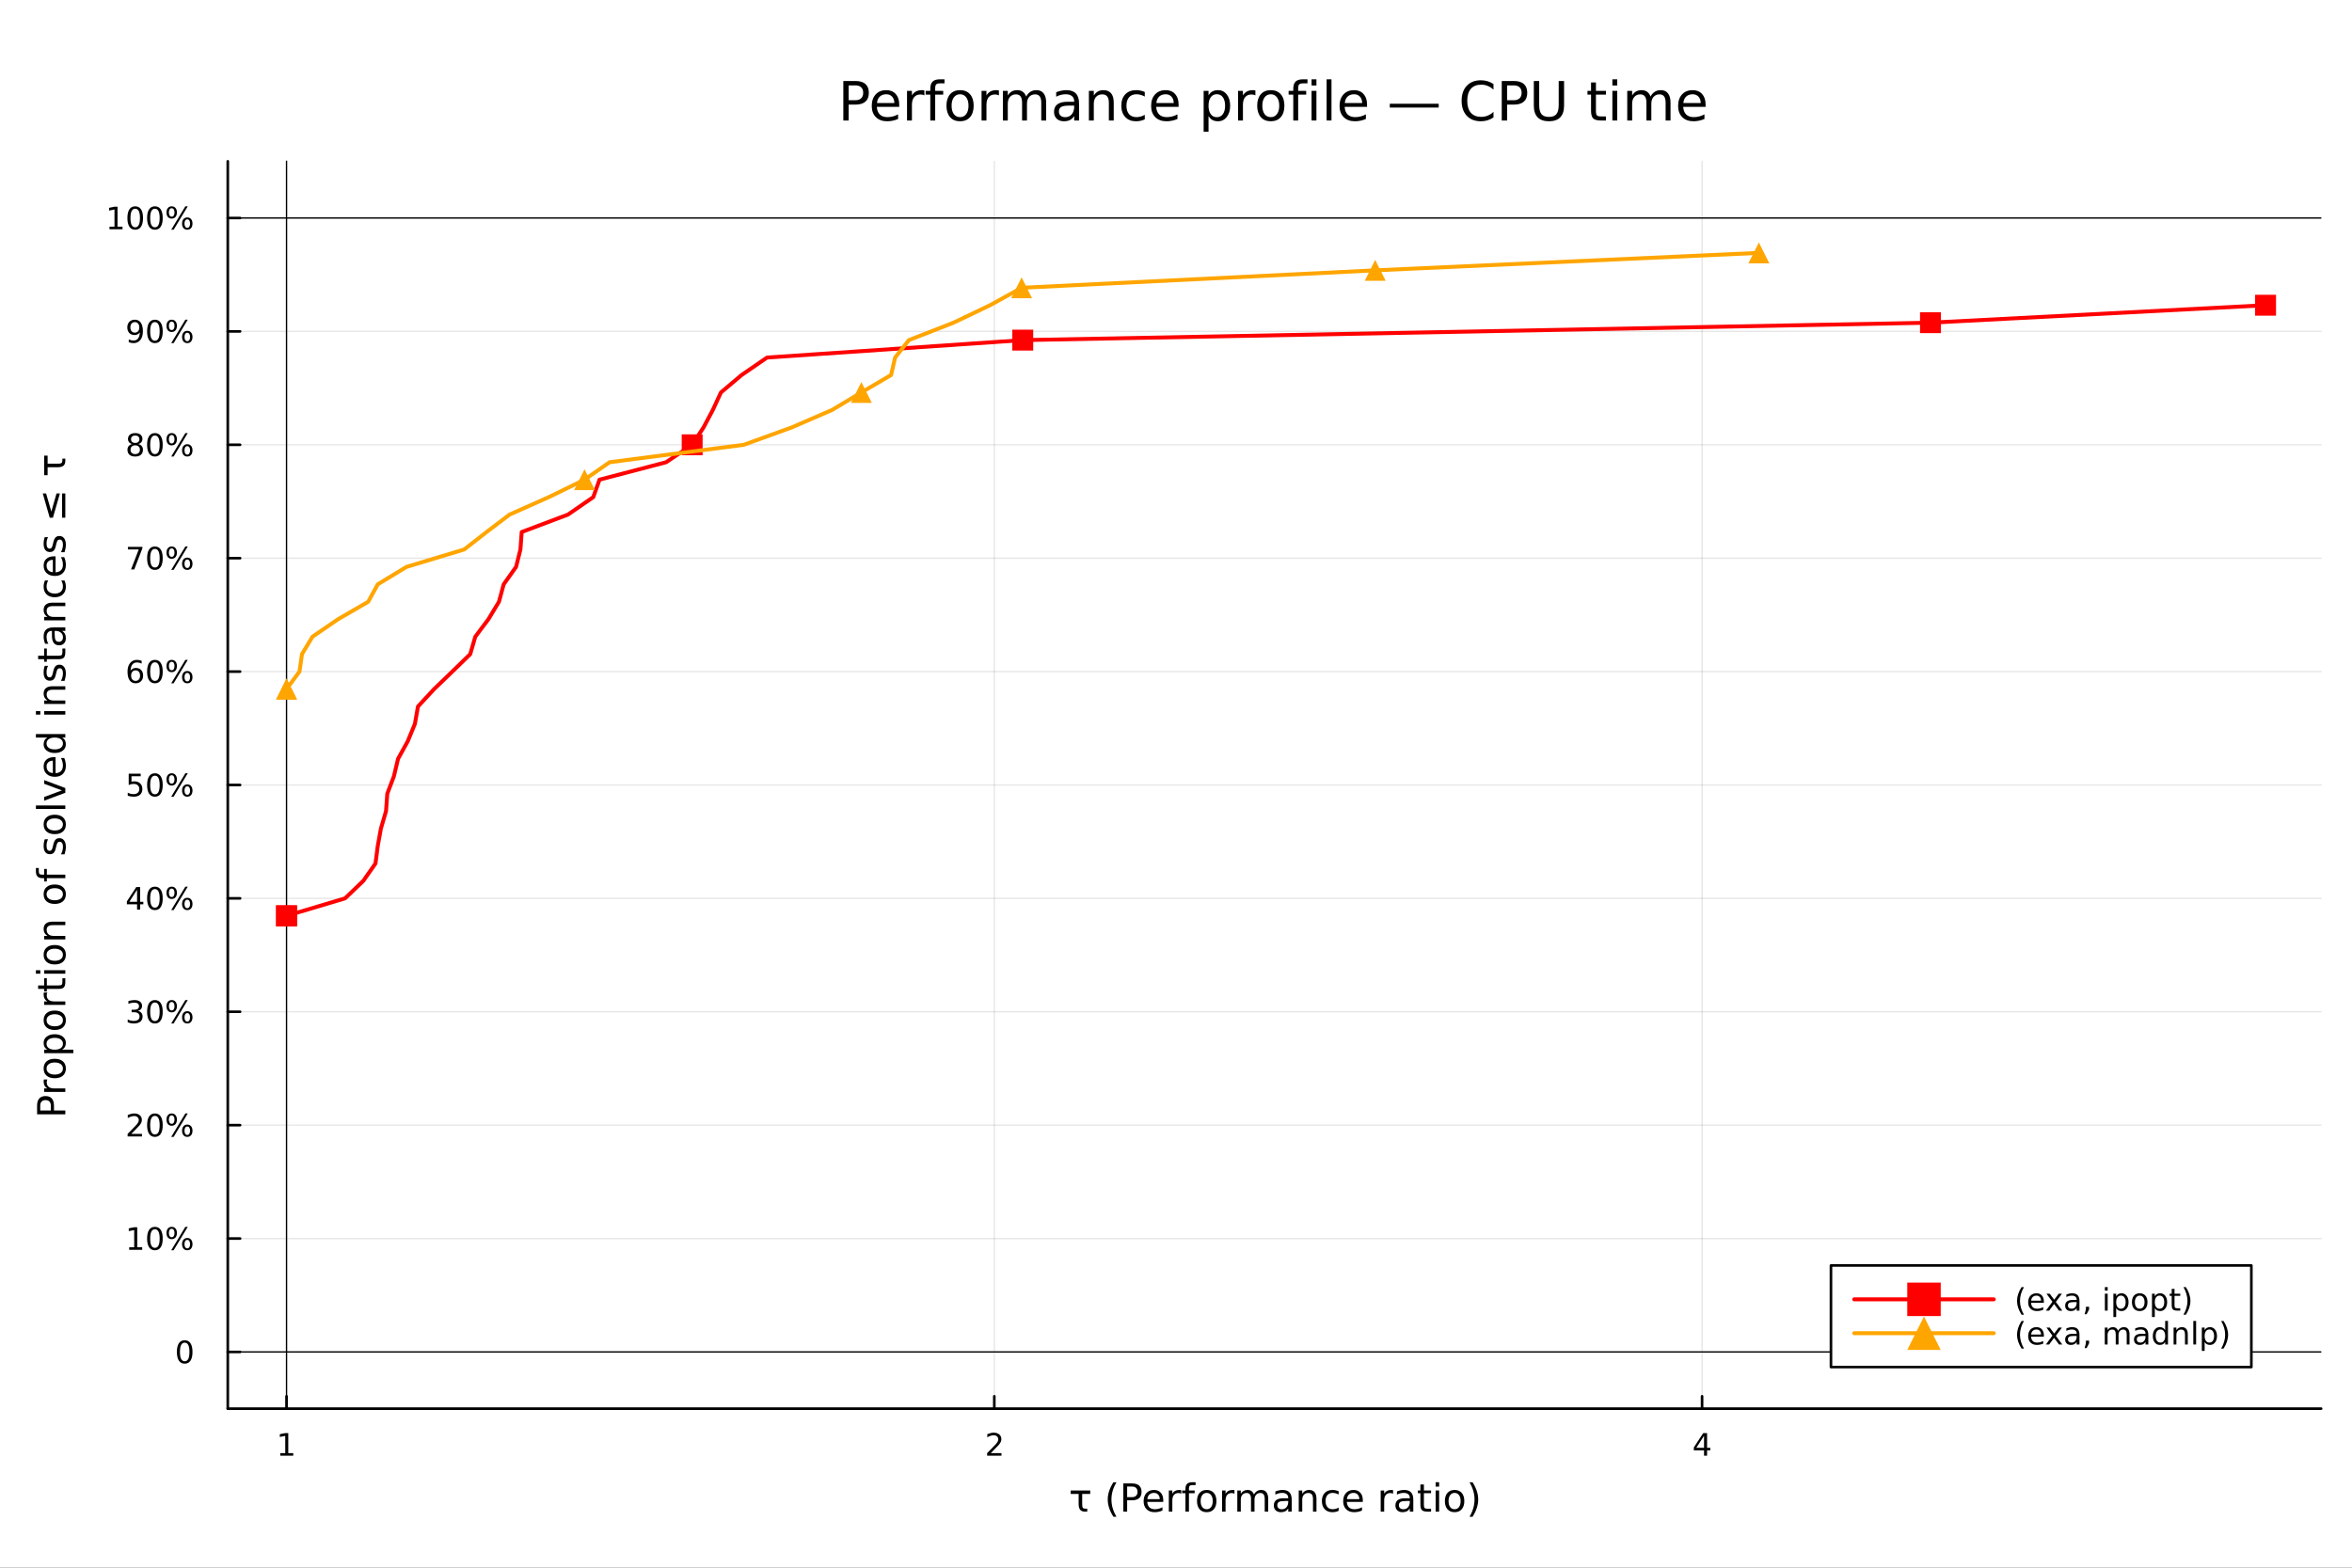 <?xml version="1.0" encoding="utf-8"?>
<svg xmlns="http://www.w3.org/2000/svg" xmlns:xlink="http://www.w3.org/1999/xlink" width="900" height="600" viewBox="0 0 3600 2400">
<rect x="0" y="0" width="3600" height="2400" fill="#333333" stroke="none"/>
<defs>
  <clipPath id="clip630">
    <rect x="0" y="0" width="3600" height="2400"/>
  </clipPath>
</defs>
<path clip-path="url(#clip630)" d="M0 2400 L3600 2400 L3600 0 L0 0  Z" fill="#ffffff" fill-rule="evenodd" fill-opacity="1"/>
<defs>
  <clipPath id="clip631">
    <rect x="348" y="246" width="3205" height="1911"/>
  </clipPath>
</defs>
<path clip-path="url(#clip630)" d="M348.64 2156.51 L3552.76 2156.51 L3552.76 246.944 L348.64 246.944  Z" fill="#ffffff" fill-rule="evenodd" fill-opacity="1"/>
<polyline clip-path="url(#clip631)" style="stroke:#000000; stroke-linecap:round; stroke-linejoin:round; stroke-width:2; stroke-opacity:0.1; fill:none" points="438.581,2156.51 438.581,246.944 "/>
<polyline clip-path="url(#clip631)" style="stroke:#000000; stroke-linecap:round; stroke-linejoin:round; stroke-width:2; stroke-opacity:0.1; fill:none" points="1521.89,2156.51 1521.89,246.944 "/>
<polyline clip-path="url(#clip631)" style="stroke:#000000; stroke-linecap:round; stroke-linejoin:round; stroke-width:2; stroke-opacity:0.1; fill:none" points="2605.21,2156.51 2605.21,246.944 "/>
<polyline clip-path="url(#clip631)" style="stroke:#000000; stroke-linecap:round; stroke-linejoin:round; stroke-width:2; stroke-opacity:0.1; fill:none" points="4037.27,2156.51 4037.27,246.944 "/>
<polyline clip-path="url(#clip631)" style="stroke:#000000; stroke-linecap:round; stroke-linejoin:round; stroke-width:2; stroke-opacity:0.1; fill:none" points="6552.64,2156.51 6552.64,246.944 "/>
<polyline clip-path="url(#clip631)" style="stroke:#000000; stroke-linecap:round; stroke-linejoin:round; stroke-width:2; stroke-opacity:0.1; fill:none" points="7635.95,2156.51 7635.95,246.944 "/>
<polyline clip-path="url(#clip631)" style="stroke:#000000; stroke-linecap:round; stroke-linejoin:round; stroke-width:2; stroke-opacity:0.1; fill:none" points="348.64,2069.71 3552.76,2069.71 "/>
<polyline clip-path="url(#clip631)" style="stroke:#000000; stroke-linecap:round; stroke-linejoin:round; stroke-width:2; stroke-opacity:0.1; fill:none" points="348.64,1896.11 3552.76,1896.11 "/>
<polyline clip-path="url(#clip631)" style="stroke:#000000; stroke-linecap:round; stroke-linejoin:round; stroke-width:2; stroke-opacity:0.1; fill:none" points="348.64,1722.52 3552.76,1722.52 "/>
<polyline clip-path="url(#clip631)" style="stroke:#000000; stroke-linecap:round; stroke-linejoin:round; stroke-width:2; stroke-opacity:0.1; fill:none" points="348.64,1548.92 3552.76,1548.92 "/>
<polyline clip-path="url(#clip631)" style="stroke:#000000; stroke-linecap:round; stroke-linejoin:round; stroke-width:2; stroke-opacity:0.1; fill:none" points="348.64,1375.32 3552.76,1375.32 "/>
<polyline clip-path="url(#clip631)" style="stroke:#000000; stroke-linecap:round; stroke-linejoin:round; stroke-width:2; stroke-opacity:0.1; fill:none" points="348.64,1201.73 3552.76,1201.73 "/>
<polyline clip-path="url(#clip631)" style="stroke:#000000; stroke-linecap:round; stroke-linejoin:round; stroke-width:2; stroke-opacity:0.1; fill:none" points="348.64,1028.13 3552.76,1028.13 "/>
<polyline clip-path="url(#clip631)" style="stroke:#000000; stroke-linecap:round; stroke-linejoin:round; stroke-width:2; stroke-opacity:0.1; fill:none" points="348.64,854.533 3552.76,854.533 "/>
<polyline clip-path="url(#clip631)" style="stroke:#000000; stroke-linecap:round; stroke-linejoin:round; stroke-width:2; stroke-opacity:0.1; fill:none" points="348.64,680.936 3552.76,680.936 "/>
<polyline clip-path="url(#clip631)" style="stroke:#000000; stroke-linecap:round; stroke-linejoin:round; stroke-width:2; stroke-opacity:0.1; fill:none" points="348.64,507.339 3552.76,507.339 "/>
<polyline clip-path="url(#clip631)" style="stroke:#000000; stroke-linecap:round; stroke-linejoin:round; stroke-width:2; stroke-opacity:0.1; fill:none" points="348.64,333.743 3552.76,333.743 "/>
<polyline clip-path="url(#clip630)" style="stroke:#000000; stroke-linecap:round; stroke-linejoin:round; stroke-width:4; stroke-opacity:1; fill:none" points="348.64,2156.51 3552.76,2156.51 "/>
<polyline clip-path="url(#clip630)" style="stroke:#000000; stroke-linecap:round; stroke-linejoin:round; stroke-width:4; stroke-opacity:1; fill:none" points="438.581,2156.51 438.581,2137.61 "/>
<polyline clip-path="url(#clip630)" style="stroke:#000000; stroke-linecap:round; stroke-linejoin:round; stroke-width:4; stroke-opacity:1; fill:none" points="1521.89,2156.51 1521.89,2137.61 "/>
<polyline clip-path="url(#clip630)" style="stroke:#000000; stroke-linecap:round; stroke-linejoin:round; stroke-width:4; stroke-opacity:1; fill:none" points="2605.21,2156.51 2605.21,2137.61 "/>
<polyline clip-path="url(#clip630)" style="stroke:#000000; stroke-linecap:round; stroke-linejoin:round; stroke-width:4; stroke-opacity:1; fill:none" points="4037.27,2156.51 4037.27,2137.61 "/>
<polyline clip-path="url(#clip630)" style="stroke:#000000; stroke-linecap:round; stroke-linejoin:round; stroke-width:4; stroke-opacity:1; fill:none" points="6552.64,2156.51 6552.64,2137.61 "/>
<polyline clip-path="url(#clip630)" style="stroke:#000000; stroke-linecap:round; stroke-linejoin:round; stroke-width:4; stroke-opacity:1; fill:none" points="7635.95,2156.51 7635.95,2137.61 "/>
<path clip-path="url(#clip630)" d="M428.963 2224.57 L436.602 2224.57 L436.602 2198.21 L428.292 2199.87 L428.292 2195.61 L436.556 2193.95 L441.232 2193.95 L441.232 2224.57 L448.87 2224.57 L448.87 2228.51 L428.963 2228.51 L428.963 2224.57 Z" fill="#000000" fill-rule="nonzero" fill-opacity="1" /><path clip-path="url(#clip630)" d="M1516.55 2224.57 L1532.87 2224.57 L1532.87 2228.51 L1510.92 2228.51 L1510.92 2224.57 Q1513.58 2221.82 1518.17 2217.19 Q1522.77 2212.54 1523.95 2211.19 Q1526.2 2208.67 1527.08 2206.93 Q1527.98 2205.17 1527.98 2203.48 Q1527.98 2200.73 1526.04 2198.99 Q1524.12 2197.26 1521.01 2197.26 Q1518.81 2197.26 1516.36 2198.02 Q1513.93 2198.79 1511.15 2200.34 L1511.15 2195.61 Q1513.98 2194.48 1516.43 2193.9 Q1518.88 2193.32 1520.92 2193.32 Q1526.29 2193.32 1529.49 2196.01 Q1532.68 2198.69 1532.68 2203.18 Q1532.68 2205.31 1531.87 2207.23 Q1531.08 2209.13 1528.98 2211.73 Q1528.4 2212.4 1525.3 2215.61 Q1522.19 2218.81 1516.55 2224.57 Z" fill="#000000" fill-rule="nonzero" fill-opacity="1" /><path clip-path="url(#clip630)" d="M2608.21 2198.02 L2596.41 2216.47 L2608.21 2216.47 L2608.21 2198.02 M2606.99 2193.95 L2612.87 2193.95 L2612.87 2216.47 L2617.8 2216.47 L2617.8 2220.36 L2612.87 2220.36 L2612.87 2228.51 L2608.21 2228.51 L2608.21 2220.36 L2592.61 2220.36 L2592.61 2215.85 L2606.99 2193.95 Z" fill="#000000" fill-rule="nonzero" fill-opacity="1" /><path clip-path="url(#clip630)" d="M4011.95 2224.57 L4019.59 2224.57 L4019.59 2198.21 L4011.28 2199.87 L4011.28 2195.61 L4019.55 2193.95 L4024.22 2193.95 L4024.22 2224.57 L4031.86 2224.57 L4031.86 2228.51 L4011.95 2228.51 L4011.95 2224.57 Z" fill="#000000" fill-rule="nonzero" fill-opacity="1" /><path clip-path="url(#clip630)" d="M4051.31 2197.03 Q4047.69 2197.03 4045.87 2200.59 Q4044.06 2204.13 4044.06 2211.26 Q4044.06 2218.37 4045.87 2221.93 Q4047.69 2225.48 4051.31 2225.48 Q4054.94 2225.48 4056.75 2221.93 Q4058.57 2218.37 4058.57 2211.26 Q4058.57 2204.13 4056.75 2200.59 Q4054.94 2197.03 4051.31 2197.03 M4051.31 2193.32 Q4057.12 2193.32 4060.17 2197.93 Q4063.25 2202.51 4063.25 2211.26 Q4063.25 2219.99 4060.17 2224.6 Q4057.12 2229.18 4051.31 2229.18 Q4045.5 2229.18 4042.42 2224.6 Q4039.36 2219.99 4039.36 2211.26 Q4039.36 2202.51 4042.42 2197.93 Q4045.5 2193.32 4051.31 2193.32 Z" fill="#000000" fill-rule="nonzero" fill-opacity="1" /><path clip-path="url(#clip630)" d="M6527.34 2193.95 L6545.69 2193.95 L6545.69 2197.88 L6531.62 2197.88 L6531.62 2206.36 Q6532.64 2206.01 6533.66 2205.85 Q6534.68 2205.66 6535.69 2205.66 Q6541.48 2205.66 6544.86 2208.83 Q6548.24 2212 6548.24 2217.42 Q6548.24 2223 6544.77 2226.1 Q6541.3 2229.18 6534.98 2229.18 Q6532.8 2229.18 6530.53 2228.81 Q6528.29 2228.44 6525.88 2227.7 L6525.88 2223 Q6527.96 2224.13 6530.19 2224.69 Q6532.41 2225.24 6534.88 2225.24 Q6538.89 2225.24 6541.23 2223.14 Q6543.56 2221.03 6543.56 2217.42 Q6543.56 2213.81 6541.23 2211.7 Q6538.89 2209.6 6534.88 2209.6 Q6533.01 2209.6 6531.13 2210.01 Q6529.28 2210.43 6527.34 2211.31 L6527.34 2193.95 Z" fill="#000000" fill-rule="nonzero" fill-opacity="1" /><path clip-path="url(#clip630)" d="M6567.45 2197.03 Q6563.84 2197.03 6562.01 2200.59 Q6560.21 2204.13 6560.21 2211.26 Q6560.21 2218.37 6562.01 2221.93 Q6563.84 2225.48 6567.45 2225.48 Q6571.09 2225.48 6572.89 2221.93 Q6574.72 2218.37 6574.72 2211.26 Q6574.72 2204.13 6572.89 2200.59 Q6571.09 2197.03 6567.45 2197.03 M6567.45 2193.32 Q6573.26 2193.32 6576.32 2197.93 Q6579.4 2202.51 6579.4 2211.26 Q6579.4 2219.99 6576.32 2224.6 Q6573.26 2229.18 6567.45 2229.18 Q6561.64 2229.18 6558.56 2224.6 Q6555.51 2219.99 6555.51 2211.26 Q6555.51 2202.51 6558.56 2197.93 Q6561.64 2193.32 6567.45 2193.32 Z" fill="#000000" fill-rule="nonzero" fill-opacity="1" /><path clip-path="url(#clip630)" d="M7595.56 2224.57 L7603.2 2224.57 L7603.2 2198.21 L7594.89 2199.87 L7594.89 2195.61 L7603.15 2193.95 L7607.83 2193.95 L7607.83 2224.57 L7615.46 2224.57 L7615.46 2228.51 L7595.56 2228.51 L7595.56 2224.57 Z" fill="#000000" fill-rule="nonzero" fill-opacity="1" /><path clip-path="url(#clip630)" d="M7634.91 2197.03 Q7631.3 2197.03 7629.47 2200.59 Q7627.66 2204.13 7627.66 2211.26 Q7627.66 2218.37 7629.47 2221.93 Q7631.3 2225.48 7634.91 2225.48 Q7638.54 2225.48 7640.35 2221.93 Q7642.18 2218.37 7642.18 2211.26 Q7642.18 2204.13 7640.35 2200.59 Q7638.54 2197.03 7634.91 2197.03 M7634.91 2193.32 Q7640.72 2193.32 7643.77 2197.93 Q7646.85 2202.51 7646.85 2211.26 Q7646.85 2219.99 7643.77 2224.6 Q7640.72 2229.18 7634.91 2229.18 Q7629.1 2229.18 7626.02 2224.6 Q7622.96 2219.99 7622.96 2211.26 Q7622.96 2202.51 7626.02 2197.93 Q7629.1 2193.32 7634.91 2193.32 Z" fill="#000000" fill-rule="nonzero" fill-opacity="1" /><path clip-path="url(#clip630)" d="M7665.07 2197.03 Q7661.46 2197.03 7659.63 2200.59 Q7657.83 2204.13 7657.83 2211.26 Q7657.83 2218.37 7659.63 2221.93 Q7661.46 2225.48 7665.07 2225.48 Q7668.71 2225.48 7670.51 2221.93 Q7672.34 2218.37 7672.34 2211.26 Q7672.34 2204.13 7670.51 2200.59 Q7668.71 2197.03 7665.07 2197.03 M7665.07 2193.32 Q7670.88 2193.32 7673.94 2197.93 Q7677.02 2202.51 7677.02 2211.26 Q7677.02 2219.99 7673.94 2224.6 Q7670.88 2229.18 7665.07 2229.18 Q7659.26 2229.18 7656.18 2224.6 Q7653.13 2219.99 7653.13 2211.26 Q7653.13 2202.51 7656.18 2197.93 Q7659.26 2193.32 7665.07 2193.32 Z" fill="#000000" fill-rule="nonzero" fill-opacity="1" /><path clip-path="url(#clip630)" d="M1657.4 2308.28 Q1658.44 2309.67 1661.56 2309.67 L1664.14 2309.67 L1664.14 2314.19 L1660.93 2314.19 Q1655.72 2314.19 1653.35 2311.41 Q1650.97 2308.57 1650.97 2302.44 L1650.97 2287.1 L1638.82 2287.1 L1638.82 2281.78 L1668.71 2281.78 L1668.71 2287.1 L1656.41 2287.1 L1656.41 2302.76 Q1656.41 2306.95 1657.4 2308.28 Z" fill="#000000" fill-rule="nonzero" fill-opacity="1" /><path clip-path="url(#clip630)" d="M1708.82 2269.22 Q1704.94 2275.88 1703.06 2282.39 Q1701.18 2288.9 1701.18 2295.58 Q1701.18 2302.27 1703.06 2308.83 Q1704.97 2315.37 1708.82 2322 L1704.19 2322 Q1699.85 2315.2 1697.68 2308.63 Q1695.53 2302.06 1695.53 2295.58 Q1695.53 2289.13 1697.68 2282.59 Q1699.82 2276.05 1704.19 2269.22 L1708.82 2269.22 Z" fill="#000000" fill-rule="nonzero" fill-opacity="1" /><path clip-path="url(#clip630)" d="M1725.22 2275.79 L1725.22 2292.02 L1732.57 2292.02 Q1736.65 2292.02 1738.88 2289.91 Q1741.11 2287.8 1741.11 2283.89 Q1741.11 2280.02 1738.88 2277.9 Q1736.65 2275.79 1732.57 2275.79 L1725.22 2275.79 M1719.38 2270.99 L1732.57 2270.99 Q1739.83 2270.99 1743.54 2274.29 Q1747.27 2277.56 1747.27 2283.89 Q1747.27 2290.29 1743.54 2293.56 Q1739.83 2296.83 1732.57 2296.83 L1725.22 2296.83 L1725.22 2314.19 L1719.38 2314.19 L1719.38 2270.99 Z" fill="#000000" fill-rule="nonzero" fill-opacity="1" /><path clip-path="url(#clip630)" d="M1780.49 2296.65 L1780.49 2299.26 L1756.01 2299.26 Q1756.36 2304.75 1759.31 2307.65 Q1762.29 2310.51 1767.58 2310.51 Q1770.65 2310.51 1773.51 2309.76 Q1776.41 2309.01 1779.24 2307.5 L1779.24 2312.54 Q1776.38 2313.75 1773.37 2314.39 Q1770.36 2315.03 1767.26 2315.03 Q1759.51 2315.03 1754.97 2310.51 Q1750.45 2306 1750.45 2298.3 Q1750.45 2290.35 1754.74 2285.69 Q1759.05 2281 1766.34 2281 Q1772.88 2281 1776.67 2285.22 Q1780.49 2289.42 1780.49 2296.65 M1775.16 2295.09 Q1775.11 2290.72 1772.7 2288.12 Q1770.33 2285.51 1766.4 2285.51 Q1761.94 2285.51 1759.25 2288.03 Q1756.59 2290.55 1756.18 2295.12 L1775.16 2295.09 Z" fill="#000000" fill-rule="nonzero" fill-opacity="1" /><path clip-path="url(#clip630)" d="M1808 2286.76 Q1807.11 2286.24 1806.04 2286 Q1805 2285.74 1803.72 2285.74 Q1799.21 2285.74 1796.78 2288.7 Q1794.38 2291.62 1794.38 2297.12 L1794.38 2314.19 L1789.02 2314.19 L1789.02 2281.78 L1794.38 2281.78 L1794.38 2286.82 Q1796.05 2283.86 1798.75 2282.45 Q1801.44 2281 1805.28 2281 Q1805.83 2281 1806.5 2281.09 Q1807.17 2281.14 1807.98 2281.29 L1808 2286.76 Z" fill="#000000" fill-rule="nonzero" fill-opacity="1" /><path clip-path="url(#clip630)" d="M1830 2269.16 L1830 2273.59 L1824.9 2273.59 Q1822.04 2273.59 1820.91 2274.75 Q1819.81 2275.91 1819.81 2278.92 L1819.81 2281.78 L1828.58 2281.78 L1828.58 2285.92 L1819.81 2285.92 L1819.81 2314.19 L1814.46 2314.19 L1814.46 2285.92 L1809.36 2285.92 L1809.36 2281.78 L1814.46 2281.78 L1814.46 2279.52 Q1814.46 2274.11 1816.97 2271.65 Q1819.49 2269.16 1824.96 2269.16 L1830 2269.16 Z" fill="#000000" fill-rule="nonzero" fill-opacity="1" /><path clip-path="url(#clip630)" d="M1847.01 2285.51 Q1842.73 2285.51 1840.24 2288.87 Q1837.75 2292.2 1837.75 2298.01 Q1837.75 2303.83 1840.21 2307.19 Q1842.7 2310.51 1847.01 2310.51 Q1851.26 2310.51 1853.75 2307.16 Q1856.24 2303.8 1856.24 2298.01 Q1856.24 2292.25 1853.75 2288.9 Q1851.26 2285.51 1847.01 2285.51 M1847.01 2281 Q1853.95 2281 1857.92 2285.51 Q1861.88 2290.03 1861.88 2298.01 Q1861.88 2305.97 1857.92 2310.51 Q1853.95 2315.03 1847.01 2315.03 Q1840.04 2315.03 1836.07 2310.51 Q1832.14 2305.97 1832.14 2298.01 Q1832.14 2290.03 1836.07 2285.51 Q1840.04 2281 1847.01 2281 Z" fill="#000000" fill-rule="nonzero" fill-opacity="1" /><path clip-path="url(#clip630)" d="M1889.49 2286.76 Q1888.59 2286.24 1887.52 2286 Q1886.48 2285.74 1885.2 2285.74 Q1880.69 2285.74 1878.26 2288.7 Q1875.86 2291.62 1875.86 2297.12 L1875.86 2314.19 L1870.5 2314.19 L1870.5 2281.78 L1875.86 2281.78 L1875.86 2286.82 Q1877.54 2283.86 1880.23 2282.45 Q1882.92 2281 1886.77 2281 Q1887.32 2281 1887.98 2281.09 Q1888.65 2281.14 1889.46 2281.29 L1889.49 2286.76 Z" fill="#000000" fill-rule="nonzero" fill-opacity="1" /><path clip-path="url(#clip630)" d="M1919.26 2288 Q1921.26 2284.41 1924.03 2282.71 Q1926.81 2281 1930.57 2281 Q1935.64 2281 1938.39 2284.56 Q1941.13 2288.09 1941.13 2294.63 L1941.13 2314.19 L1935.78 2314.19 L1935.78 2294.8 Q1935.78 2290.14 1934.13 2287.89 Q1932.48 2285.63 1929.1 2285.63 Q1924.96 2285.63 1922.56 2288.38 Q1920.16 2291.13 1920.16 2295.87 L1920.16 2314.19 L1914.8 2314.19 L1914.8 2294.8 Q1914.8 2290.11 1913.15 2287.89 Q1911.51 2285.63 1908.06 2285.63 Q1903.98 2285.63 1901.58 2288.41 Q1899.18 2291.16 1899.18 2295.87 L1899.18 2314.19 L1893.83 2314.19 L1893.83 2281.78 L1899.18 2281.78 L1899.18 2286.82 Q1901 2283.83 1903.55 2282.42 Q1906.09 2281 1909.6 2281 Q1913.13 2281 1915.59 2282.79 Q1918.07 2284.59 1919.26 2288 Z" fill="#000000" fill-rule="nonzero" fill-opacity="1" /><path clip-path="url(#clip630)" d="M1966.48 2297.9 Q1960.03 2297.9 1957.54 2299.37 Q1955.05 2300.85 1955.05 2304.41 Q1955.05 2307.24 1956.9 2308.92 Q1958.79 2310.57 1962 2310.57 Q1966.42 2310.57 1969.09 2307.45 Q1971.78 2304.29 1971.78 2299.08 L1971.78 2297.9 L1966.48 2297.9 M1977.1 2295.7 L1977.1 2314.19 L1971.78 2314.19 L1971.78 2309.27 Q1969.95 2312.22 1967.23 2313.64 Q1964.51 2315.03 1960.58 2315.03 Q1955.6 2315.03 1952.65 2312.25 Q1949.73 2309.44 1949.73 2304.75 Q1949.73 2299.29 1953.37 2296.51 Q1957.05 2293.73 1964.31 2293.73 L1971.78 2293.73 L1971.78 2293.21 Q1971.78 2289.54 1969.35 2287.54 Q1966.94 2285.51 1962.58 2285.51 Q1959.8 2285.51 1957.16 2286.18 Q1954.53 2286.84 1952.1 2288.18 L1952.1 2283.26 Q1955.02 2282.13 1957.77 2281.58 Q1960.52 2281 1963.13 2281 Q1970.16 2281 1973.63 2284.65 Q1977.1 2288.29 1977.1 2295.7 Z" fill="#000000" fill-rule="nonzero" fill-opacity="1" /><path clip-path="url(#clip630)" d="M2015.01 2294.63 L2015.01 2314.19 L2009.68 2314.19 L2009.68 2294.8 Q2009.68 2290.2 2007.89 2287.91 Q2006.09 2285.63 2002.51 2285.63 Q1998.19 2285.63 1995.71 2288.38 Q1993.22 2291.13 1993.22 2295.87 L1993.22 2314.19 L1987.86 2314.19 L1987.86 2281.78 L1993.22 2281.78 L1993.22 2286.82 Q1995.13 2283.89 1997.7 2282.45 Q2000.31 2281 2003.69 2281 Q2009.28 2281 2012.14 2284.47 Q2015.01 2287.91 2015.01 2294.63 Z" fill="#000000" fill-rule="nonzero" fill-opacity="1" /><path clip-path="url(#clip630)" d="M2048.95 2283.02 L2048.95 2288 Q2046.69 2286.76 2044.4 2286.15 Q2042.15 2285.51 2039.83 2285.51 Q2034.65 2285.51 2031.79 2288.81 Q2028.92 2292.08 2028.92 2298.01 Q2028.92 2303.94 2031.79 2307.24 Q2034.65 2310.51 2039.83 2310.51 Q2042.15 2310.51 2044.4 2309.91 Q2046.69 2309.27 2048.95 2308.02 L2048.95 2312.94 Q2046.72 2313.99 2044.32 2314.51 Q2041.94 2315.03 2039.25 2315.03 Q2031.93 2315.03 2027.62 2310.43 Q2023.31 2305.83 2023.31 2298.01 Q2023.31 2290.08 2027.65 2285.54 Q2032.02 2281 2039.6 2281 Q2042.06 2281 2044.4 2281.52 Q2046.75 2282.01 2048.95 2283.02 Z" fill="#000000" fill-rule="nonzero" fill-opacity="1" /><path clip-path="url(#clip630)" d="M2085.93 2296.65 L2085.93 2299.26 L2061.45 2299.26 Q2061.79 2304.75 2064.75 2307.65 Q2067.73 2310.51 2073.02 2310.51 Q2076.09 2310.51 2078.95 2309.76 Q2081.85 2309.01 2084.68 2307.5 L2084.68 2312.54 Q2081.82 2313.75 2078.81 2314.39 Q2075.8 2315.03 2072.7 2315.03 Q2064.95 2315.03 2060.41 2310.51 Q2055.89 2306 2055.89 2298.3 Q2055.89 2290.35 2060.17 2285.69 Q2064.48 2281 2071.78 2281 Q2078.32 2281 2082.11 2285.22 Q2085.93 2289.42 2085.93 2296.65 M2080.6 2295.09 Q2080.54 2290.72 2078.14 2288.12 Q2075.77 2285.51 2071.83 2285.51 Q2067.38 2285.51 2064.69 2288.03 Q2062.03 2290.55 2061.62 2295.12 L2080.6 2295.09 Z" fill="#000000" fill-rule="nonzero" fill-opacity="1" /><path clip-path="url(#clip630)" d="M2132.28 2286.76 Q2131.38 2286.24 2130.31 2286 Q2129.27 2285.74 2128 2285.74 Q2123.48 2285.74 2121.05 2288.7 Q2118.65 2291.62 2118.65 2297.12 L2118.65 2314.19 L2113.3 2314.19 L2113.3 2281.78 L2118.65 2281.78 L2118.65 2286.82 Q2120.33 2283.86 2123.02 2282.45 Q2125.71 2281 2129.56 2281 Q2130.11 2281 2130.78 2281.09 Q2131.44 2281.14 2132.25 2281.29 L2132.28 2286.76 Z" fill="#000000" fill-rule="nonzero" fill-opacity="1" /><path clip-path="url(#clip630)" d="M2152.59 2297.9 Q2146.14 2297.9 2143.65 2299.37 Q2141.16 2300.85 2141.16 2304.41 Q2141.16 2307.24 2143.01 2308.92 Q2144.9 2310.57 2148.11 2310.57 Q2152.53 2310.57 2155.2 2307.45 Q2157.89 2304.29 2157.89 2299.08 L2157.89 2297.9 L2152.59 2297.9 M2163.21 2295.7 L2163.21 2314.19 L2157.89 2314.19 L2157.89 2309.27 Q2156.06 2312.22 2153.34 2313.64 Q2150.62 2315.03 2146.69 2315.03 Q2141.71 2315.03 2138.76 2312.25 Q2135.84 2309.44 2135.84 2304.75 Q2135.84 2299.29 2139.48 2296.51 Q2143.16 2293.73 2150.42 2293.73 L2157.89 2293.73 L2157.89 2293.21 Q2157.89 2289.54 2155.46 2287.54 Q2153.06 2285.51 2148.69 2285.51 Q2145.91 2285.51 2143.28 2286.18 Q2140.64 2286.84 2138.21 2288.18 L2138.21 2283.26 Q2141.13 2282.13 2143.88 2281.58 Q2146.63 2281 2149.24 2281 Q2156.27 2281 2159.74 2284.65 Q2163.21 2288.29 2163.21 2295.7 Z" fill="#000000" fill-rule="nonzero" fill-opacity="1" /><path clip-path="url(#clip630)" d="M2179.44 2272.58 L2179.44 2281.78 L2190.41 2281.78 L2190.41 2285.92 L2179.44 2285.92 L2179.44 2303.51 Q2179.44 2307.47 2180.51 2308.6 Q2181.61 2309.73 2184.94 2309.73 L2190.41 2309.73 L2190.41 2314.19 L2184.94 2314.19 Q2178.78 2314.19 2176.43 2311.9 Q2174.09 2309.59 2174.09 2303.51 L2174.09 2285.92 L2170.18 2285.92 L2170.18 2281.78 L2174.09 2281.78 L2174.09 2272.58 L2179.44 2272.58 Z" fill="#000000" fill-rule="nonzero" fill-opacity="1" /><path clip-path="url(#clip630)" d="M2197.41 2281.78 L2202.74 2281.78 L2202.74 2314.19 L2197.41 2314.19 L2197.41 2281.78 M2197.41 2269.16 L2202.74 2269.16 L2202.74 2275.91 L2197.41 2275.91 L2197.41 2269.16 Z" fill="#000000" fill-rule="nonzero" fill-opacity="1" /><path clip-path="url(#clip630)" d="M2226.43 2285.51 Q2222.15 2285.51 2219.66 2288.87 Q2217.18 2292.2 2217.18 2298.01 Q2217.18 2303.83 2219.63 2307.19 Q2222.12 2310.51 2226.43 2310.51 Q2230.69 2310.51 2233.18 2307.16 Q2235.66 2303.8 2235.66 2298.01 Q2235.66 2292.25 2233.18 2288.9 Q2230.69 2285.51 2226.43 2285.51 M2226.43 2281 Q2233.38 2281 2237.34 2285.51 Q2241.31 2290.03 2241.31 2298.01 Q2241.31 2305.97 2237.34 2310.51 Q2233.38 2315.03 2226.43 2315.03 Q2219.46 2315.03 2215.5 2310.51 Q2211.56 2305.97 2211.56 2298.01 Q2211.56 2290.03 2215.5 2285.51 Q2219.46 2281 2226.43 2281 Z" fill="#000000" fill-rule="nonzero" fill-opacity="1" /><path clip-path="url(#clip630)" d="M2249.29 2269.22 L2253.92 2269.22 Q2258.26 2276.05 2260.4 2282.59 Q2262.57 2289.13 2262.57 2295.58 Q2262.57 2302.06 2260.4 2308.63 Q2258.26 2315.2 2253.92 2322 L2249.29 2322 Q2253.14 2315.37 2255.02 2308.83 Q2256.93 2302.27 2256.93 2295.58 Q2256.93 2288.9 2255.02 2282.39 Q2253.14 2275.88 2249.29 2269.22 Z" fill="#000000" fill-rule="nonzero" fill-opacity="1" /><polyline clip-path="url(#clip630)" style="stroke:#000000; stroke-linecap:round; stroke-linejoin:round; stroke-width:4; stroke-opacity:1; fill:none" points="348.64,2156.51 348.64,246.944 "/>
<polyline clip-path="url(#clip630)" style="stroke:#000000; stroke-linecap:round; stroke-linejoin:round; stroke-width:4; stroke-opacity:1; fill:none" points="348.64,2069.71 367.538,2069.71 "/>
<polyline clip-path="url(#clip630)" style="stroke:#000000; stroke-linecap:round; stroke-linejoin:round; stroke-width:4; stroke-opacity:1; fill:none" points="348.64,1896.11 367.538,1896.11 "/>
<polyline clip-path="url(#clip630)" style="stroke:#000000; stroke-linecap:round; stroke-linejoin:round; stroke-width:4; stroke-opacity:1; fill:none" points="348.64,1722.52 367.538,1722.52 "/>
<polyline clip-path="url(#clip630)" style="stroke:#000000; stroke-linecap:round; stroke-linejoin:round; stroke-width:4; stroke-opacity:1; fill:none" points="348.64,1548.92 367.538,1548.92 "/>
<polyline clip-path="url(#clip630)" style="stroke:#000000; stroke-linecap:round; stroke-linejoin:round; stroke-width:4; stroke-opacity:1; fill:none" points="348.64,1375.32 367.538,1375.32 "/>
<polyline clip-path="url(#clip630)" style="stroke:#000000; stroke-linecap:round; stroke-linejoin:round; stroke-width:4; stroke-opacity:1; fill:none" points="348.64,1201.73 367.538,1201.73 "/>
<polyline clip-path="url(#clip630)" style="stroke:#000000; stroke-linecap:round; stroke-linejoin:round; stroke-width:4; stroke-opacity:1; fill:none" points="348.64,1028.13 367.538,1028.13 "/>
<polyline clip-path="url(#clip630)" style="stroke:#000000; stroke-linecap:round; stroke-linejoin:round; stroke-width:4; stroke-opacity:1; fill:none" points="348.64,854.533 367.538,854.533 "/>
<polyline clip-path="url(#clip630)" style="stroke:#000000; stroke-linecap:round; stroke-linejoin:round; stroke-width:4; stroke-opacity:1; fill:none" points="348.64,680.936 367.538,680.936 "/>
<polyline clip-path="url(#clip630)" style="stroke:#000000; stroke-linecap:round; stroke-linejoin:round; stroke-width:4; stroke-opacity:1; fill:none" points="348.64,507.339 367.538,507.339 "/>
<polyline clip-path="url(#clip630)" style="stroke:#000000; stroke-linecap:round; stroke-linejoin:round; stroke-width:4; stroke-opacity:1; fill:none" points="348.64,333.743 367.538,333.743 "/>
<path clip-path="url(#clip630)" d="M282.696 2055.51 Q279.084 2055.51 277.256 2059.07 Q275.45 2062.61 275.45 2069.74 Q275.45 2076.85 277.256 2080.42 Q279.084 2083.96 282.696 2083.96 Q286.33 2083.96 288.135 2080.42 Q289.964 2076.85 289.964 2069.74 Q289.964 2062.61 288.135 2059.07 Q286.33 2055.51 282.696 2055.51 M282.696 2051.8 Q288.506 2051.8 291.561 2056.41 Q294.64 2060.99 294.64 2069.74 Q294.64 2078.47 291.561 2083.08 Q288.506 2087.66 282.696 2087.66 Q276.885 2087.66 273.807 2083.08 Q270.751 2078.47 270.751 2069.74 Q270.751 2060.99 273.807 2056.41 Q276.885 2051.8 282.696 2051.8 Z" fill="#000000" fill-rule="nonzero" fill-opacity="1" /><path clip-path="url(#clip630)" d="M197.765 1909.46 L205.404 1909.46 L205.404 1883.09 L197.094 1884.76 L197.094 1880.5 L205.358 1878.83 L210.034 1878.83 L210.034 1909.46 L217.673 1909.46 L217.673 1913.39 L197.765 1913.39 L197.765 1909.46 Z" fill="#000000" fill-rule="nonzero" fill-opacity="1" /><path clip-path="url(#clip630)" d="M237.117 1881.91 Q233.506 1881.91 231.677 1885.48 Q229.872 1889.02 229.872 1896.15 Q229.872 1903.25 231.677 1906.82 Q233.506 1910.36 237.117 1910.36 Q240.751 1910.36 242.557 1906.82 Q244.386 1903.25 244.386 1896.15 Q244.386 1889.02 242.557 1885.48 Q240.751 1881.91 237.117 1881.91 M237.117 1878.21 Q242.927 1878.21 245.983 1882.81 Q249.061 1887.4 249.061 1896.15 Q249.061 1904.87 245.983 1909.48 Q242.927 1914.06 237.117 1914.06 Q231.307 1914.06 228.228 1909.48 Q225.173 1904.87 225.173 1896.15 Q225.173 1887.4 228.228 1882.81 Q231.307 1878.21 237.117 1878.21 Z" fill="#000000" fill-rule="nonzero" fill-opacity="1" /><path clip-path="url(#clip630)" d="M286.677 1898.18 Q284.663 1898.18 283.506 1899.9 Q282.371 1901.61 282.371 1904.67 Q282.371 1907.68 283.506 1909.41 Q284.663 1911.12 286.677 1911.12 Q288.645 1911.12 289.779 1909.41 Q290.936 1907.68 290.936 1904.67 Q290.936 1901.63 289.779 1899.92 Q288.645 1898.18 286.677 1898.18 M286.677 1895.24 Q290.334 1895.24 292.487 1897.79 Q294.64 1900.34 294.64 1904.67 Q294.64 1908.99 292.464 1911.54 Q290.311 1914.06 286.677 1914.06 Q282.973 1914.06 280.821 1911.54 Q278.668 1908.99 278.668 1904.67 Q278.668 1900.31 280.821 1897.79 Q282.996 1895.24 286.677 1895.24 M262.788 1881.15 Q260.798 1881.15 259.64 1882.88 Q258.506 1884.6 258.506 1887.61 Q258.506 1890.66 259.64 1892.37 Q260.774 1894.09 262.788 1894.09 Q264.802 1894.09 265.936 1892.37 Q267.094 1890.66 267.094 1887.61 Q267.094 1884.62 265.936 1882.88 Q264.779 1881.15 262.788 1881.15 M283.691 1878.21 L287.395 1878.21 L265.774 1914.06 L262.071 1914.06 L283.691 1878.21 M262.788 1878.21 Q266.446 1878.21 268.622 1880.75 Q270.797 1883.28 270.797 1887.61 Q270.797 1891.98 268.622 1894.5 Q266.469 1897.03 262.788 1897.03 Q259.108 1897.03 256.955 1894.5 Q254.825 1891.96 254.825 1887.61 Q254.825 1883.3 256.978 1880.75 Q259.131 1878.21 262.788 1878.21 Z" fill="#000000" fill-rule="nonzero" fill-opacity="1" /><path clip-path="url(#clip630)" d="M200.983 1735.86 L217.302 1735.86 L217.302 1739.8 L195.358 1739.8 L195.358 1735.86 Q198.02 1733.11 202.603 1728.48 Q207.21 1723.82 208.39 1722.48 Q210.636 1719.96 211.515 1718.22 Q212.418 1716.46 212.418 1714.77 Q212.418 1712.02 210.474 1710.28 Q208.552 1708.55 205.451 1708.55 Q203.252 1708.55 200.798 1709.31 Q198.367 1710.07 195.59 1711.62 L195.59 1706.9 Q198.414 1705.77 200.867 1705.19 Q203.321 1704.61 205.358 1704.61 Q210.728 1704.61 213.923 1707.3 Q217.117 1709.98 217.117 1714.47 Q217.117 1716.6 216.307 1718.52 Q215.52 1720.42 213.414 1723.01 Q212.835 1723.68 209.733 1726.9 Q206.631 1730.1 200.983 1735.86 Z" fill="#000000" fill-rule="nonzero" fill-opacity="1" /><path clip-path="url(#clip630)" d="M237.117 1708.31 Q233.506 1708.31 231.677 1711.88 Q229.872 1715.42 229.872 1722.55 Q229.872 1729.66 231.677 1733.22 Q233.506 1736.76 237.117 1736.76 Q240.751 1736.76 242.557 1733.22 Q244.386 1729.66 244.386 1722.55 Q244.386 1715.42 242.557 1711.88 Q240.751 1708.31 237.117 1708.31 M237.117 1704.61 Q242.927 1704.61 245.983 1709.22 Q249.061 1713.8 249.061 1722.55 Q249.061 1731.28 245.983 1735.88 Q242.927 1740.47 237.117 1740.47 Q231.307 1740.47 228.228 1735.88 Q225.173 1731.28 225.173 1722.55 Q225.173 1713.8 228.228 1709.22 Q231.307 1704.61 237.117 1704.61 Z" fill="#000000" fill-rule="nonzero" fill-opacity="1" /><path clip-path="url(#clip630)" d="M286.677 1724.59 Q284.663 1724.59 283.506 1726.3 Q282.371 1728.01 282.371 1731.07 Q282.371 1734.08 283.506 1735.81 Q284.663 1737.53 286.677 1737.53 Q288.645 1737.53 289.779 1735.81 Q290.936 1734.08 290.936 1731.07 Q290.936 1728.04 289.779 1726.32 Q288.645 1724.59 286.677 1724.59 M286.677 1721.65 Q290.334 1721.65 292.487 1724.19 Q294.64 1726.74 294.64 1731.07 Q294.64 1735.4 292.464 1737.94 Q290.311 1740.47 286.677 1740.47 Q282.973 1740.47 280.821 1737.94 Q278.668 1735.4 278.668 1731.07 Q278.668 1726.72 280.821 1724.19 Q282.996 1721.65 286.677 1721.65 M262.788 1707.55 Q260.798 1707.55 259.64 1709.29 Q258.506 1711 258.506 1714.01 Q258.506 1717.06 259.64 1718.78 Q260.774 1720.49 262.788 1720.49 Q264.802 1720.49 265.936 1718.78 Q267.094 1717.06 267.094 1714.01 Q267.094 1711.02 265.936 1709.29 Q264.779 1707.55 262.788 1707.55 M283.691 1704.61 L287.395 1704.61 L265.774 1740.47 L262.071 1740.47 L283.691 1704.61 M262.788 1704.61 Q266.446 1704.61 268.622 1707.16 Q270.797 1709.68 270.797 1714.01 Q270.797 1718.38 268.622 1720.91 Q266.469 1723.43 262.788 1723.43 Q259.108 1723.43 256.955 1720.91 Q254.825 1718.36 254.825 1714.01 Q254.825 1709.7 256.978 1707.16 Q259.131 1704.61 262.788 1704.61 Z" fill="#000000" fill-rule="nonzero" fill-opacity="1" /><path clip-path="url(#clip630)" d="M211.122 1547.57 Q214.478 1548.28 216.353 1550.55 Q218.251 1552.82 218.251 1556.15 Q218.251 1561.27 214.733 1564.07 Q211.214 1566.87 204.733 1566.87 Q202.557 1566.87 200.242 1566.43 Q197.951 1566.01 195.497 1565.16 L195.497 1560.64 Q197.441 1561.78 199.756 1562.36 Q202.071 1562.94 204.594 1562.94 Q208.992 1562.94 211.284 1561.2 Q213.599 1559.46 213.599 1556.15 Q213.599 1553.1 211.446 1551.38 Q209.316 1549.65 205.497 1549.65 L201.469 1549.65 L201.469 1545.81 L205.682 1545.81 Q209.131 1545.81 210.96 1544.44 Q212.789 1543.05 212.789 1540.46 Q212.789 1537.8 210.89 1536.38 Q209.015 1534.95 205.497 1534.95 Q203.576 1534.95 201.377 1535.37 Q199.177 1535.78 196.539 1536.66 L196.539 1532.5 Q199.201 1531.76 201.515 1531.38 Q203.853 1531.01 205.914 1531.01 Q211.238 1531.01 214.339 1533.44 Q217.441 1535.85 217.441 1539.97 Q217.441 1542.84 215.798 1544.83 Q214.154 1546.8 211.122 1547.57 Z" fill="#000000" fill-rule="nonzero" fill-opacity="1" /><path clip-path="url(#clip630)" d="M237.117 1534.72 Q233.506 1534.72 231.677 1538.28 Q229.872 1541.82 229.872 1548.95 Q229.872 1556.06 231.677 1559.63 Q233.506 1563.17 237.117 1563.17 Q240.751 1563.17 242.557 1559.63 Q244.386 1556.06 244.386 1548.95 Q244.386 1541.82 242.557 1538.28 Q240.751 1534.72 237.117 1534.72 M237.117 1531.01 Q242.927 1531.01 245.983 1535.62 Q249.061 1540.2 249.061 1548.95 Q249.061 1557.68 245.983 1562.29 Q242.927 1566.87 237.117 1566.87 Q231.307 1566.87 228.228 1562.29 Q225.173 1557.68 225.173 1548.95 Q225.173 1540.2 228.228 1535.62 Q231.307 1531.01 237.117 1531.01 Z" fill="#000000" fill-rule="nonzero" fill-opacity="1" /><path clip-path="url(#clip630)" d="M286.677 1550.99 Q284.663 1550.99 283.506 1552.7 Q282.371 1554.42 282.371 1557.47 Q282.371 1560.48 283.506 1562.22 Q284.663 1563.93 286.677 1563.93 Q288.645 1563.93 289.779 1562.22 Q290.936 1560.48 290.936 1557.47 Q290.936 1554.44 289.779 1552.73 Q288.645 1550.99 286.677 1550.99 M286.677 1548.05 Q290.334 1548.05 292.487 1550.6 Q294.64 1553.14 294.64 1557.47 Q294.64 1561.8 292.464 1564.35 Q290.311 1566.87 286.677 1566.87 Q282.973 1566.87 280.821 1564.35 Q278.668 1561.8 278.668 1557.47 Q278.668 1553.12 280.821 1550.6 Q282.996 1548.05 286.677 1548.05 M262.788 1533.95 Q260.798 1533.95 259.64 1535.69 Q258.506 1537.4 258.506 1540.41 Q258.506 1543.47 259.64 1545.18 Q260.774 1546.89 262.788 1546.89 Q264.802 1546.89 265.936 1545.18 Q267.094 1543.47 267.094 1540.41 Q267.094 1537.43 265.936 1535.69 Q264.779 1533.95 262.788 1533.95 M283.691 1531.01 L287.395 1531.01 L265.774 1566.87 L262.071 1566.87 L283.691 1531.01 M262.788 1531.01 Q266.446 1531.01 268.622 1533.56 Q270.797 1536.08 270.797 1540.41 Q270.797 1544.79 268.622 1547.31 Q266.469 1549.83 262.788 1549.83 Q259.108 1549.83 256.955 1547.31 Q254.825 1544.76 254.825 1540.41 Q254.825 1536.11 256.978 1533.56 Q259.131 1531.01 262.788 1531.01 Z" fill="#000000" fill-rule="nonzero" fill-opacity="1" /><path clip-path="url(#clip630)" d="M209.802 1362.12 L197.997 1380.57 L209.802 1380.57 L209.802 1362.12 M208.576 1358.04 L214.455 1358.04 L214.455 1380.57 L219.386 1380.57 L219.386 1384.45 L214.455 1384.45 L214.455 1392.6 L209.802 1392.6 L209.802 1384.45 L194.201 1384.45 L194.201 1379.94 L208.576 1358.04 Z" fill="#000000" fill-rule="nonzero" fill-opacity="1" /><path clip-path="url(#clip630)" d="M237.117 1361.12 Q233.506 1361.12 231.677 1364.69 Q229.872 1368.23 229.872 1375.36 Q229.872 1382.46 231.677 1386.03 Q233.506 1389.57 237.117 1389.57 Q240.751 1389.57 242.557 1386.03 Q244.386 1382.46 244.386 1375.36 Q244.386 1368.23 242.557 1364.69 Q240.751 1361.12 237.117 1361.12 M237.117 1357.42 Q242.927 1357.42 245.983 1362.02 Q249.061 1366.61 249.061 1375.36 Q249.061 1384.08 245.983 1388.69 Q242.927 1393.27 237.117 1393.27 Q231.307 1393.27 228.228 1388.69 Q225.173 1384.08 225.173 1375.36 Q225.173 1366.61 228.228 1362.02 Q231.307 1357.42 237.117 1357.42 Z" fill="#000000" fill-rule="nonzero" fill-opacity="1" /><path clip-path="url(#clip630)" d="M286.677 1377.39 Q284.663 1377.39 283.506 1379.11 Q282.371 1380.82 282.371 1383.88 Q282.371 1386.89 283.506 1388.62 Q284.663 1390.33 286.677 1390.33 Q288.645 1390.33 289.779 1388.62 Q290.936 1386.89 290.936 1383.88 Q290.936 1380.84 289.779 1379.13 Q288.645 1377.39 286.677 1377.39 M286.677 1374.45 Q290.334 1374.45 292.487 1377 Q294.64 1379.55 294.64 1383.88 Q294.64 1388.2 292.464 1390.75 Q290.311 1393.27 286.677 1393.27 Q282.973 1393.27 280.821 1390.75 Q278.668 1388.2 278.668 1383.88 Q278.668 1379.52 280.821 1377 Q282.996 1374.45 286.677 1374.45 M262.788 1360.36 Q260.798 1360.36 259.64 1362.09 Q258.506 1363.81 258.506 1366.82 Q258.506 1369.87 259.64 1371.58 Q260.774 1373.3 262.788 1373.3 Q264.802 1373.3 265.936 1371.58 Q267.094 1369.87 267.094 1366.82 Q267.094 1363.83 265.936 1362.09 Q264.779 1360.36 262.788 1360.36 M283.691 1357.42 L287.395 1357.42 L265.774 1393.27 L262.071 1393.27 L283.691 1357.42 M262.788 1357.42 Q266.446 1357.42 268.622 1359.96 Q270.797 1362.49 270.797 1366.82 Q270.797 1371.19 268.622 1373.71 Q266.469 1376.24 262.788 1376.24 Q259.108 1376.24 256.955 1373.71 Q254.825 1371.17 254.825 1366.82 Q254.825 1362.51 256.978 1359.96 Q259.131 1357.42 262.788 1357.42 Z" fill="#000000" fill-rule="nonzero" fill-opacity="1" /><path clip-path="url(#clip630)" d="M197.002 1184.45 L215.358 1184.45 L215.358 1188.38 L201.284 1188.38 L201.284 1196.85 Q202.302 1196.51 203.321 1196.34 Q204.339 1196.16 205.358 1196.16 Q211.145 1196.16 214.525 1199.33 Q217.904 1202.5 217.904 1207.92 Q217.904 1213.5 214.432 1216.6 Q210.96 1219.68 204.64 1219.68 Q202.465 1219.68 200.196 1219.31 Q197.951 1218.94 195.543 1218.2 L195.543 1213.5 Q197.627 1214.63 199.849 1215.19 Q202.071 1215.74 204.548 1215.74 Q208.552 1215.74 210.89 1213.64 Q213.228 1211.53 213.228 1207.92 Q213.228 1204.31 210.89 1202.2 Q208.552 1200.09 204.548 1200.09 Q202.673 1200.09 200.798 1200.51 Q198.946 1200.93 197.002 1201.81 L197.002 1184.45 Z" fill="#000000" fill-rule="nonzero" fill-opacity="1" /><path clip-path="url(#clip630)" d="M237.117 1187.52 Q233.506 1187.52 231.677 1191.09 Q229.872 1194.63 229.872 1201.76 Q229.872 1208.87 231.677 1212.43 Q233.506 1215.97 237.117 1215.97 Q240.751 1215.97 242.557 1212.43 Q244.386 1208.87 244.386 1201.76 Q244.386 1194.63 242.557 1191.09 Q240.751 1187.52 237.117 1187.52 M237.117 1183.82 Q242.927 1183.82 245.983 1188.43 Q249.061 1193.01 249.061 1201.76 Q249.061 1210.49 245.983 1215.09 Q242.927 1219.68 237.117 1219.68 Q231.307 1219.68 228.228 1215.09 Q225.173 1210.49 225.173 1201.76 Q225.173 1193.01 228.228 1188.43 Q231.307 1183.82 237.117 1183.82 Z" fill="#000000" fill-rule="nonzero" fill-opacity="1" /><path clip-path="url(#clip630)" d="M286.677 1203.8 Q284.663 1203.8 283.506 1205.51 Q282.371 1207.22 282.371 1210.28 Q282.371 1213.29 283.506 1215.02 Q284.663 1216.74 286.677 1216.74 Q288.645 1216.74 289.779 1215.02 Q290.936 1213.29 290.936 1210.28 Q290.936 1207.25 289.779 1205.53 Q288.645 1203.8 286.677 1203.8 M286.677 1200.86 Q290.334 1200.86 292.487 1203.4 Q294.64 1205.95 294.64 1210.28 Q294.64 1214.61 292.464 1217.15 Q290.311 1219.68 286.677 1219.68 Q282.973 1219.68 280.821 1217.15 Q278.668 1214.61 278.668 1210.28 Q278.668 1205.93 280.821 1203.4 Q282.996 1200.86 286.677 1200.86 M262.788 1186.76 Q260.798 1186.76 259.64 1188.5 Q258.506 1190.21 258.506 1193.22 Q258.506 1196.27 259.64 1197.99 Q260.774 1199.7 262.788 1199.7 Q264.802 1199.7 265.936 1197.99 Q267.094 1196.27 267.094 1193.22 Q267.094 1190.23 265.936 1188.5 Q264.779 1186.76 262.788 1186.76 M283.691 1183.82 L287.395 1183.82 L265.774 1219.68 L262.071 1219.68 L283.691 1183.82 M262.788 1183.82 Q266.446 1183.82 268.622 1186.37 Q270.797 1188.89 270.797 1193.22 Q270.797 1197.59 268.622 1200.12 Q266.469 1202.64 262.788 1202.64 Q259.108 1202.64 256.955 1200.12 Q254.825 1197.57 254.825 1193.22 Q254.825 1188.91 256.978 1186.37 Q259.131 1183.82 262.788 1183.82 Z" fill="#000000" fill-rule="nonzero" fill-opacity="1" /><path clip-path="url(#clip630)" d="M207.534 1026.27 Q204.386 1026.27 202.534 1028.42 Q200.705 1030.57 200.705 1034.32 Q200.705 1038.05 202.534 1040.22 Q204.386 1042.38 207.534 1042.38 Q210.682 1042.38 212.511 1040.22 Q214.363 1038.05 214.363 1034.32 Q214.363 1030.57 212.511 1028.42 Q210.682 1026.27 207.534 1026.27 M216.816 1011.61 L216.816 1015.87 Q215.057 1015.04 213.251 1014.6 Q211.469 1014.16 209.71 1014.16 Q205.08 1014.16 202.627 1017.28 Q200.196 1020.41 199.849 1026.73 Q201.215 1024.71 203.275 1023.65 Q205.335 1022.56 207.812 1022.56 Q213.02 1022.56 216.029 1025.73 Q219.062 1028.88 219.062 1034.32 Q219.062 1039.65 215.914 1042.86 Q212.765 1046.08 207.534 1046.08 Q201.539 1046.08 198.367 1041.5 Q195.196 1036.89 195.196 1028.16 Q195.196 1019.97 199.085 1015.11 Q202.974 1010.22 209.525 1010.22 Q211.284 1010.22 213.066 1010.57 Q214.872 1010.92 216.816 1011.61 Z" fill="#000000" fill-rule="nonzero" fill-opacity="1" /><path clip-path="url(#clip630)" d="M237.117 1013.93 Q233.506 1013.93 231.677 1017.49 Q229.872 1021.03 229.872 1028.16 Q229.872 1035.27 231.677 1038.84 Q233.506 1042.38 237.117 1042.38 Q240.751 1042.38 242.557 1038.84 Q244.386 1035.27 244.386 1028.16 Q244.386 1021.03 242.557 1017.49 Q240.751 1013.93 237.117 1013.93 M237.117 1010.22 Q242.927 1010.22 245.983 1014.83 Q249.061 1019.41 249.061 1028.16 Q249.061 1036.89 245.983 1041.5 Q242.927 1046.08 237.117 1046.08 Q231.307 1046.08 228.228 1041.5 Q225.173 1036.89 225.173 1028.16 Q225.173 1019.41 228.228 1014.83 Q231.307 1010.22 237.117 1010.22 Z" fill="#000000" fill-rule="nonzero" fill-opacity="1" /><path clip-path="url(#clip630)" d="M286.677 1030.2 Q284.663 1030.2 283.506 1031.91 Q282.371 1033.63 282.371 1036.68 Q282.371 1039.69 283.506 1041.43 Q284.663 1043.14 286.677 1043.14 Q288.645 1043.14 289.779 1041.43 Q290.936 1039.69 290.936 1036.68 Q290.936 1033.65 289.779 1031.94 Q288.645 1030.2 286.677 1030.2 M286.677 1027.26 Q290.334 1027.26 292.487 1029.81 Q294.64 1032.35 294.64 1036.68 Q294.64 1041.01 292.464 1043.56 Q290.311 1046.08 286.677 1046.08 Q282.973 1046.08 280.821 1043.56 Q278.668 1041.01 278.668 1036.68 Q278.668 1032.33 280.821 1029.81 Q282.996 1027.26 286.677 1027.26 M262.788 1013.16 Q260.798 1013.16 259.64 1014.9 Q258.506 1016.61 258.506 1019.62 Q258.506 1022.68 259.64 1024.39 Q260.774 1026.1 262.788 1026.1 Q264.802 1026.1 265.936 1024.39 Q267.094 1022.68 267.094 1019.62 Q267.094 1016.64 265.936 1014.9 Q264.779 1013.16 262.788 1013.16 M283.691 1010.22 L287.395 1010.22 L265.774 1046.08 L262.071 1046.08 L283.691 1010.22 M262.788 1010.22 Q266.446 1010.22 268.622 1012.77 Q270.797 1015.29 270.797 1019.62 Q270.797 1024 268.622 1026.52 Q266.469 1029.04 262.788 1029.04 Q259.108 1029.04 256.955 1026.52 Q254.825 1023.97 254.825 1019.62 Q254.825 1015.32 256.978 1012.77 Q259.131 1010.22 262.788 1010.22 Z" fill="#000000" fill-rule="nonzero" fill-opacity="1" /><path clip-path="url(#clip630)" d="M195.775 837.253 L217.997 837.253 L217.997 839.243 L205.451 871.813 L200.566 871.813 L212.372 841.188 L195.775 841.188 L195.775 837.253 Z" fill="#000000" fill-rule="nonzero" fill-opacity="1" /><path clip-path="url(#clip630)" d="M237.117 840.331 Q233.506 840.331 231.677 843.896 Q229.872 847.438 229.872 854.567 Q229.872 861.674 231.677 865.239 Q233.506 868.78 237.117 868.78 Q240.751 868.78 242.557 865.239 Q244.386 861.674 244.386 854.567 Q244.386 847.438 242.557 843.896 Q240.751 840.331 237.117 840.331 M237.117 836.628 Q242.927 836.628 245.983 841.234 Q249.061 845.817 249.061 854.567 Q249.061 863.294 245.983 867.901 Q242.927 872.484 237.117 872.484 Q231.307 872.484 228.228 867.901 Q225.173 863.294 225.173 854.567 Q225.173 845.817 228.228 841.234 Q231.307 836.628 237.117 836.628 Z" fill="#000000" fill-rule="nonzero" fill-opacity="1" /><path clip-path="url(#clip630)" d="M286.677 856.604 Q284.663 856.604 283.506 858.317 Q282.371 860.03 282.371 863.086 Q282.371 866.095 283.506 867.831 Q284.663 869.544 286.677 869.544 Q288.645 869.544 289.779 867.831 Q290.936 866.095 290.936 863.086 Q290.936 860.053 289.779 858.34 Q288.645 856.604 286.677 856.604 M286.677 853.665 Q290.334 853.665 292.487 856.211 Q294.64 858.757 294.64 863.086 Q294.64 867.415 292.464 869.961 Q290.311 872.484 286.677 872.484 Q282.973 872.484 280.821 869.961 Q278.668 867.415 278.668 863.086 Q278.668 858.734 280.821 856.211 Q282.996 853.665 286.677 853.665 M262.788 839.567 Q260.798 839.567 259.64 841.304 Q258.506 843.016 258.506 846.026 Q258.506 849.081 259.64 850.794 Q260.774 852.507 262.788 852.507 Q264.802 852.507 265.936 850.794 Q267.094 849.081 267.094 846.026 Q267.094 843.04 265.936 841.304 Q264.779 839.567 262.788 839.567 M283.691 836.628 L287.395 836.628 L265.774 872.484 L262.071 872.484 L283.691 836.628 M262.788 836.628 Q266.446 836.628 268.622 839.174 Q270.797 841.697 270.797 846.026 Q270.797 850.401 268.622 852.924 Q266.469 855.447 262.788 855.447 Q259.108 855.447 256.955 852.924 Q254.825 850.378 254.825 846.026 Q254.825 841.72 256.978 839.174 Q259.131 836.628 262.788 836.628 Z" fill="#000000" fill-rule="nonzero" fill-opacity="1" /><path clip-path="url(#clip630)" d="M206.955 681.804 Q203.622 681.804 201.701 683.586 Q199.802 685.369 199.802 688.494 Q199.802 691.619 201.701 693.401 Q203.622 695.184 206.955 695.184 Q210.289 695.184 212.21 693.401 Q214.131 691.596 214.131 688.494 Q214.131 685.369 212.21 683.586 Q210.312 681.804 206.955 681.804 M202.279 679.813 Q199.27 679.073 197.58 677.012 Q195.914 674.952 195.914 671.989 Q195.914 667.846 198.853 665.438 Q201.816 663.031 206.955 663.031 Q212.117 663.031 215.057 665.438 Q217.997 667.846 217.997 671.989 Q217.997 674.952 216.307 677.012 Q214.64 679.073 211.654 679.813 Q215.034 680.6 216.909 682.892 Q218.807 685.184 218.807 688.494 Q218.807 693.517 215.728 696.202 Q212.673 698.887 206.955 698.887 Q201.238 698.887 198.159 696.202 Q195.103 693.517 195.103 688.494 Q195.103 685.184 197.002 682.892 Q198.9 680.6 202.279 679.813 M200.566 672.429 Q200.566 675.114 202.233 676.619 Q203.923 678.123 206.955 678.123 Q209.964 678.123 211.654 676.619 Q213.367 675.114 213.367 672.429 Q213.367 669.744 211.654 668.239 Q209.964 666.735 206.955 666.735 Q203.923 666.735 202.233 668.239 Q200.566 669.744 200.566 672.429 Z" fill="#000000" fill-rule="nonzero" fill-opacity="1" /><path clip-path="url(#clip630)" d="M237.117 666.735 Q233.506 666.735 231.677 670.299 Q229.872 673.841 229.872 680.971 Q229.872 688.077 231.677 691.642 Q233.506 695.184 237.117 695.184 Q240.751 695.184 242.557 691.642 Q244.386 688.077 244.386 680.971 Q244.386 673.841 242.557 670.299 Q240.751 666.735 237.117 666.735 M237.117 663.031 Q242.927 663.031 245.983 667.637 Q249.061 672.221 249.061 680.971 Q249.061 689.697 245.983 694.304 Q242.927 698.887 237.117 698.887 Q231.307 698.887 228.228 694.304 Q225.173 689.697 225.173 680.971 Q225.173 672.221 228.228 667.637 Q231.307 663.031 237.117 663.031 Z" fill="#000000" fill-rule="nonzero" fill-opacity="1" /><path clip-path="url(#clip630)" d="M286.677 683.008 Q284.663 683.008 283.506 684.721 Q282.371 686.434 282.371 689.489 Q282.371 692.498 283.506 694.234 Q284.663 695.947 286.677 695.947 Q288.645 695.947 289.779 694.234 Q290.936 692.498 290.936 689.489 Q290.936 686.457 289.779 684.744 Q288.645 683.008 286.677 683.008 M286.677 680.068 Q290.334 680.068 292.487 682.614 Q294.64 685.16 294.64 689.489 Q294.64 693.818 292.464 696.364 Q290.311 698.887 286.677 698.887 Q282.973 698.887 280.821 696.364 Q278.668 693.818 278.668 689.489 Q278.668 685.137 280.821 682.614 Q282.996 680.068 286.677 680.068 M262.788 665.971 Q260.798 665.971 259.64 667.707 Q258.506 669.42 258.506 672.429 Q258.506 675.485 259.64 677.198 Q260.774 678.91 262.788 678.91 Q264.802 678.91 265.936 677.198 Q267.094 675.485 267.094 672.429 Q267.094 669.443 265.936 667.707 Q264.779 665.971 262.788 665.971 M283.691 663.031 L287.395 663.031 L265.774 698.887 L262.071 698.887 L283.691 663.031 M262.788 663.031 Q266.446 663.031 268.622 665.577 Q270.797 668.1 270.797 672.429 Q270.797 676.804 268.622 679.327 Q266.469 681.85 262.788 681.85 Q259.108 681.85 256.955 679.327 Q254.825 676.781 254.825 672.429 Q254.825 668.124 256.978 665.577 Q259.131 663.031 262.788 663.031 Z" fill="#000000" fill-rule="nonzero" fill-opacity="1" /><path clip-path="url(#clip630)" d="M197.094 523.902 L197.094 519.642 Q198.853 520.476 200.659 520.916 Q202.465 521.355 204.201 521.355 Q208.83 521.355 211.261 518.254 Q213.714 515.129 214.062 508.786 Q212.719 510.777 210.659 511.842 Q208.599 512.906 206.099 512.906 Q200.914 512.906 197.881 509.781 Q194.872 506.633 194.872 501.193 Q194.872 495.869 198.02 492.652 Q201.168 489.434 206.4 489.434 Q212.395 489.434 215.543 494.041 Q218.714 498.624 218.714 507.374 Q218.714 515.545 214.826 520.429 Q210.96 525.291 204.409 525.291 Q202.65 525.291 200.844 524.943 Q199.039 524.596 197.094 523.902 M206.4 509.249 Q209.548 509.249 211.376 507.096 Q213.228 504.943 213.228 501.193 Q213.228 497.467 211.376 495.314 Q209.548 493.138 206.4 493.138 Q203.252 493.138 201.4 495.314 Q199.571 497.467 199.571 501.193 Q199.571 504.943 201.4 507.096 Q203.252 509.249 206.4 509.249 Z" fill="#000000" fill-rule="nonzero" fill-opacity="1" /><path clip-path="url(#clip630)" d="M237.117 493.138 Q233.506 493.138 231.677 496.703 Q229.872 500.244 229.872 507.374 Q229.872 514.48 231.677 518.045 Q233.506 521.587 237.117 521.587 Q240.751 521.587 242.557 518.045 Q244.386 514.48 244.386 507.374 Q244.386 500.244 242.557 496.703 Q240.751 493.138 237.117 493.138 M237.117 489.434 Q242.927 489.434 245.983 494.041 Q249.061 498.624 249.061 507.374 Q249.061 516.101 245.983 520.707 Q242.927 525.291 237.117 525.291 Q231.307 525.291 228.228 520.707 Q225.173 516.101 225.173 507.374 Q225.173 498.624 228.228 494.041 Q231.307 489.434 237.117 489.434 Z" fill="#000000" fill-rule="nonzero" fill-opacity="1" /><path clip-path="url(#clip630)" d="M286.677 509.411 Q284.663 509.411 283.506 511.124 Q282.371 512.837 282.371 515.892 Q282.371 518.902 283.506 520.638 Q284.663 522.351 286.677 522.351 Q288.645 522.351 289.779 520.638 Q290.936 518.902 290.936 515.892 Q290.936 512.86 289.779 511.147 Q288.645 509.411 286.677 509.411 M286.677 506.471 Q290.334 506.471 292.487 509.018 Q294.64 511.564 294.64 515.892 Q294.64 520.221 292.464 522.767 Q290.311 525.291 286.677 525.291 Q282.973 525.291 280.821 522.767 Q278.668 520.221 278.668 515.892 Q278.668 511.541 280.821 509.018 Q282.996 506.471 286.677 506.471 M262.788 492.374 Q260.798 492.374 259.64 494.11 Q258.506 495.823 258.506 498.832 Q258.506 501.888 259.64 503.601 Q260.774 505.314 262.788 505.314 Q264.802 505.314 265.936 503.601 Q267.094 501.888 267.094 498.832 Q267.094 495.846 265.936 494.11 Q264.779 492.374 262.788 492.374 M283.691 489.434 L287.395 489.434 L265.774 525.291 L262.071 525.291 L283.691 489.434 M262.788 489.434 Q266.446 489.434 268.622 491.981 Q270.797 494.504 270.797 498.832 Q270.797 503.207 268.622 505.73 Q266.469 508.254 262.788 508.254 Q259.108 508.254 256.955 505.73 Q254.825 503.184 254.825 498.832 Q254.825 494.527 256.978 491.981 Q259.131 489.434 262.788 489.434 Z" fill="#000000" fill-rule="nonzero" fill-opacity="1" /><path clip-path="url(#clip630)" d="M167.604 347.087 L175.242 347.087 L175.242 320.722 L166.932 322.388 L166.932 318.129 L175.196 316.463 L179.872 316.463 L179.872 347.087 L187.511 347.087 L187.511 351.023 L167.604 351.023 L167.604 347.087 Z" fill="#000000" fill-rule="nonzero" fill-opacity="1" /><path clip-path="url(#clip630)" d="M206.955 319.541 Q203.344 319.541 201.515 323.106 Q199.71 326.648 199.71 333.777 Q199.71 340.884 201.515 344.449 Q203.344 347.99 206.955 347.99 Q210.589 347.99 212.395 344.449 Q214.224 340.884 214.224 333.777 Q214.224 326.648 212.395 323.106 Q210.589 319.541 206.955 319.541 M206.955 315.838 Q212.765 315.838 215.821 320.444 Q218.9 325.027 218.9 333.777 Q218.9 342.504 215.821 347.111 Q212.765 351.694 206.955 351.694 Q201.145 351.694 198.066 347.111 Q195.011 342.504 195.011 333.777 Q195.011 325.027 198.066 320.444 Q201.145 315.838 206.955 315.838 Z" fill="#000000" fill-rule="nonzero" fill-opacity="1" /><path clip-path="url(#clip630)" d="M237.117 319.541 Q233.506 319.541 231.677 323.106 Q229.872 326.648 229.872 333.777 Q229.872 340.884 231.677 344.449 Q233.506 347.99 237.117 347.99 Q240.751 347.99 242.557 344.449 Q244.386 340.884 244.386 333.777 Q244.386 326.648 242.557 323.106 Q240.751 319.541 237.117 319.541 M237.117 315.838 Q242.927 315.838 245.983 320.444 Q249.061 325.027 249.061 333.777 Q249.061 342.504 245.983 347.111 Q242.927 351.694 237.117 351.694 Q231.307 351.694 228.228 347.111 Q225.173 342.504 225.173 333.777 Q225.173 325.027 228.228 320.444 Q231.307 315.838 237.117 315.838 Z" fill="#000000" fill-rule="nonzero" fill-opacity="1" /><path clip-path="url(#clip630)" d="M286.677 335.814 Q284.663 335.814 283.506 337.527 Q282.371 339.24 282.371 342.296 Q282.371 345.305 283.506 347.041 Q284.663 348.754 286.677 348.754 Q288.645 348.754 289.779 347.041 Q290.936 345.305 290.936 342.296 Q290.936 339.263 289.779 337.55 Q288.645 335.814 286.677 335.814 M286.677 332.875 Q290.334 332.875 292.487 335.421 Q294.64 337.967 294.64 342.296 Q294.64 346.624 292.464 349.171 Q290.311 351.694 286.677 351.694 Q282.973 351.694 280.821 349.171 Q278.668 346.624 278.668 342.296 Q278.668 337.944 280.821 335.421 Q282.996 332.875 286.677 332.875 M262.788 318.777 Q260.798 318.777 259.64 320.513 Q258.506 322.226 258.506 325.236 Q258.506 328.291 259.64 330.004 Q260.774 331.717 262.788 331.717 Q264.802 331.717 265.936 330.004 Q267.094 328.291 267.094 325.236 Q267.094 322.25 265.936 320.513 Q264.779 318.777 262.788 318.777 M283.691 315.838 L287.395 315.838 L265.774 351.694 L262.071 351.694 L283.691 315.838 M262.788 315.838 Q266.446 315.838 268.622 318.384 Q270.797 320.907 270.797 325.236 Q270.797 329.611 268.622 332.134 Q266.469 334.657 262.788 334.657 Q259.108 334.657 256.955 332.134 Q254.825 329.588 254.825 325.236 Q254.825 320.93 256.978 318.384 Q259.131 315.838 262.788 315.838 Z" fill="#000000" fill-rule="nonzero" fill-opacity="1" /><path clip-path="url(#clip630)" d="M61.575 1700.05 L77.808 1700.05 L77.808 1692.7 Q77.808 1688.62 75.696 1686.39 Q73.584 1684.16 69.677 1684.16 Q65.8 1684.16 63.688 1686.39 Q61.575 1688.62 61.575 1692.7 L61.575 1700.05 M56.772 1705.89 L56.772 1692.7 Q56.772 1685.43 60.071 1681.73 Q63.34 1678 69.677 1678 Q76.072 1678 79.342 1681.73 Q82.611 1685.43 82.611 1692.7 L82.611 1700.05 L99.972 1700.05 L99.972 1705.89 L56.772 1705.89 Z" fill="#000000" fill-rule="nonzero" fill-opacity="1" /><path clip-path="url(#clip630)" d="M72.542 1652.65 Q72.021 1653.55 71.79 1654.62 Q71.529 1655.66 71.529 1656.93 Q71.529 1661.45 74.481 1663.88 Q77.403 1666.28 82.901 1666.28 L99.972 1666.28 L99.972 1671.63 L67.565 1671.63 L67.565 1666.28 L72.6 1666.28 Q69.648 1664.6 68.231 1661.91 Q66.784 1659.22 66.784 1655.37 Q66.784 1654.82 66.871 1654.15 Q66.928 1653.49 67.073 1652.68 L72.542 1652.65 Z" fill="#000000" fill-rule="nonzero" fill-opacity="1" /><path clip-path="url(#clip630)" d="M71.298 1635.81 Q71.298 1640.09 74.654 1642.58 Q77.982 1645.07 83.798 1645.07 Q89.614 1645.07 92.97 1642.61 Q96.297 1640.12 96.297 1635.81 Q96.297 1631.56 92.941 1629.07 Q89.585 1626.58 83.798 1626.58 Q78.04 1626.58 74.683 1629.07 Q71.298 1631.56 71.298 1635.81 M66.784 1635.81 Q66.784 1628.86 71.298 1624.9 Q75.811 1620.94 83.798 1620.94 Q91.755 1620.94 96.297 1624.9 Q100.811 1628.86 100.811 1635.81 Q100.811 1642.78 96.297 1646.75 Q91.755 1650.68 83.798 1650.68 Q75.811 1650.68 71.298 1646.75 Q66.784 1642.78 66.784 1635.81 Z" fill="#000000" fill-rule="nonzero" fill-opacity="1" /><path clip-path="url(#clip630)" d="M95.111 1606.96 L112.299 1606.96 L112.299 1612.31 L67.565 1612.31 L67.565 1606.96 L72.484 1606.96 Q69.591 1605.28 68.202 1602.74 Q66.784 1600.16 66.784 1596.6 Q66.784 1590.7 71.471 1587.02 Q76.159 1583.32 83.798 1583.32 Q91.436 1583.32 96.124 1587.02 Q100.811 1590.7 100.811 1596.6 Q100.811 1600.16 99.422 1602.74 Q98.005 1605.28 95.111 1606.96 M83.798 1588.85 Q77.924 1588.85 74.596 1591.28 Q71.24 1593.68 71.24 1597.9 Q71.24 1602.13 74.596 1604.56 Q77.924 1606.96 83.798 1606.96 Q89.671 1606.96 93.028 1604.56 Q96.355 1602.13 96.355 1597.9 Q96.355 1593.68 93.028 1591.28 Q89.671 1588.85 83.798 1588.85 Z" fill="#000000" fill-rule="nonzero" fill-opacity="1" /><path clip-path="url(#clip630)" d="M71.298 1561.94 Q71.298 1566.22 74.654 1568.71 Q77.982 1571.2 83.798 1571.2 Q89.614 1571.2 92.97 1568.74 Q96.297 1566.25 96.297 1561.94 Q96.297 1557.68 92.941 1555.2 Q89.585 1552.71 83.798 1552.71 Q78.04 1552.71 74.683 1555.2 Q71.298 1557.68 71.298 1561.94 M66.784 1561.94 Q66.784 1554.99 71.298 1551.03 Q75.811 1547.07 83.798 1547.07 Q91.755 1547.07 96.297 1551.03 Q100.811 1554.99 100.811 1561.94 Q100.811 1568.91 96.297 1572.88 Q91.755 1576.81 83.798 1576.81 Q75.811 1576.81 71.298 1572.88 Q66.784 1568.91 66.784 1561.94 Z" fill="#000000" fill-rule="nonzero" fill-opacity="1" /><path clip-path="url(#clip630)" d="M72.542 1519.46 Q72.021 1520.36 71.79 1521.43 Q71.529 1522.47 71.529 1523.74 Q71.529 1528.26 74.481 1530.69 Q77.403 1533.09 82.901 1533.09 L99.972 1533.09 L99.972 1538.44 L67.565 1538.44 L67.565 1533.09 L72.6 1533.09 Q69.648 1531.41 68.231 1528.72 Q66.784 1526.03 66.784 1522.18 Q66.784 1521.63 66.871 1520.97 Q66.928 1520.3 67.073 1519.49 L72.542 1519.46 Z" fill="#000000" fill-rule="nonzero" fill-opacity="1" /><path clip-path="url(#clip630)" d="M58.364 1508.61 L67.565 1508.61 L67.565 1497.64 L71.703 1497.64 L71.703 1508.61 L89.295 1508.61 Q93.259 1508.61 94.388 1507.54 Q95.516 1506.44 95.516 1503.11 L95.516 1497.64 L99.972 1497.64 L99.972 1503.11 Q99.972 1509.28 97.686 1511.62 Q95.372 1513.96 89.295 1513.96 L71.703 1513.96 L71.703 1517.87 L67.565 1517.87 L67.565 1513.96 L58.364 1513.96 L58.364 1508.61 Z" fill="#000000" fill-rule="nonzero" fill-opacity="1" /><path clip-path="url(#clip630)" d="M67.565 1490.64 L67.565 1485.32 L99.972 1485.32 L99.972 1490.64 L67.565 1490.64 M54.949 1490.64 L54.949 1485.32 L61.691 1485.32 L61.691 1490.64 L54.949 1490.64 Z" fill="#000000" fill-rule="nonzero" fill-opacity="1" /><path clip-path="url(#clip630)" d="M71.298 1461.62 Q71.298 1465.9 74.654 1468.39 Q77.982 1470.88 83.798 1470.88 Q89.614 1470.88 92.97 1468.42 Q96.297 1465.93 96.297 1461.62 Q96.297 1457.37 92.941 1454.88 Q89.585 1452.39 83.798 1452.39 Q78.04 1452.39 74.683 1454.88 Q71.298 1457.37 71.298 1461.62 M66.784 1461.62 Q66.784 1454.68 71.298 1450.71 Q75.811 1446.75 83.798 1446.75 Q91.755 1446.75 96.297 1450.71 Q100.811 1454.68 100.811 1461.62 Q100.811 1468.59 96.297 1472.56 Q91.755 1476.49 83.798 1476.49 Q75.811 1476.49 71.298 1472.56 Q66.784 1468.59 66.784 1461.62 Z" fill="#000000" fill-rule="nonzero" fill-opacity="1" /><path clip-path="url(#clip630)" d="M80.412 1410.98 L99.972 1410.98 L99.972 1416.31 L80.586 1416.31 Q75.985 1416.31 73.699 1418.1 Q71.413 1419.9 71.413 1423.48 Q71.413 1427.8 74.162 1430.28 Q76.911 1432.77 81.656 1432.77 L99.972 1432.77 L99.972 1438.13 L67.565 1438.13 L67.565 1432.77 L72.6 1432.77 Q69.677 1430.86 68.231 1428.29 Q66.784 1425.68 66.784 1422.3 Q66.784 1416.71 70.256 1413.85 Q73.699 1410.98 80.412 1410.98 Z" fill="#000000" fill-rule="nonzero" fill-opacity="1" /><path clip-path="url(#clip630)" d="M71.298 1368.97 Q71.298 1373.25 74.654 1375.74 Q77.982 1378.23 83.798 1378.23 Q89.614 1378.23 92.97 1375.77 Q96.297 1373.28 96.297 1368.97 Q96.297 1364.72 92.941 1362.23 Q89.585 1359.74 83.798 1359.74 Q78.04 1359.74 74.683 1362.23 Q71.298 1364.72 71.298 1368.97 M66.784 1368.97 Q66.784 1362.03 71.298 1358.06 Q75.811 1354.1 83.798 1354.1 Q91.755 1354.1 96.297 1358.06 Q100.811 1362.03 100.811 1368.97 Q100.811 1375.94 96.297 1379.91 Q91.755 1383.84 83.798 1383.84 Q75.811 1383.84 71.298 1379.91 Q66.784 1375.94 66.784 1368.97 Z" fill="#000000" fill-rule="nonzero" fill-opacity="1" /><path clip-path="url(#clip630)" d="M54.949 1328.87 L59.376 1328.87 L59.376 1333.96 Q59.376 1336.82 60.534 1337.95 Q61.691 1339.05 64.701 1339.05 L67.565 1339.05 L67.565 1330.28 L71.703 1330.28 L71.703 1339.05 L99.972 1339.05 L99.972 1344.4 L71.703 1344.4 L71.703 1349.5 L67.565 1349.5 L67.565 1344.4 L65.308 1344.4 Q59.897 1344.4 57.438 1341.89 Q54.949 1339.37 54.949 1333.9 L54.949 1328.87 Z" fill="#000000" fill-rule="nonzero" fill-opacity="1" /><path clip-path="url(#clip630)" d="M68.52 1284.91 L73.555 1284.91 Q72.397 1287.17 71.819 1289.6 Q71.24 1292.03 71.24 1294.64 Q71.24 1298.6 72.455 1300.6 Q73.67 1302.56 76.101 1302.56 Q77.953 1302.56 79.023 1301.15 Q80.065 1299.73 81.02 1295.45 L81.425 1293.62 Q82.64 1287.95 84.868 1285.58 Q87.067 1283.18 91.031 1283.18 Q95.545 1283.18 98.178 1286.77 Q100.811 1290.33 100.811 1296.58 Q100.811 1299.18 100.291 1302.01 Q99.799 1304.82 98.786 1307.95 L93.288 1307.95 Q94.822 1305 95.603 1302.13 Q96.355 1299.27 96.355 1296.46 Q96.355 1292.7 95.082 1290.67 Q93.78 1288.65 91.436 1288.65 Q89.266 1288.65 88.109 1290.12 Q86.951 1291.57 85.881 1296.52 L85.447 1298.37 Q84.405 1303.32 82.264 1305.52 Q80.094 1307.71 76.332 1307.71 Q71.761 1307.71 69.272 1304.47 Q66.784 1301.23 66.784 1295.27 Q66.784 1292.32 67.218 1289.72 Q67.652 1287.11 68.52 1284.91 Z" fill="#000000" fill-rule="nonzero" fill-opacity="1" /><path clip-path="url(#clip630)" d="M71.298 1262.14 Q71.298 1266.42 74.654 1268.91 Q77.982 1271.4 83.798 1271.4 Q89.614 1271.4 92.97 1268.94 Q96.297 1266.45 96.297 1262.14 Q96.297 1257.89 92.941 1255.4 Q89.585 1252.91 83.798 1252.91 Q78.04 1252.91 74.683 1255.4 Q71.298 1257.89 71.298 1262.14 M66.784 1262.14 Q66.784 1255.2 71.298 1251.23 Q75.811 1247.27 83.798 1247.27 Q91.755 1247.27 96.297 1251.23 Q100.811 1255.2 100.811 1262.14 Q100.811 1269.12 96.297 1273.08 Q91.755 1277.01 83.798 1277.01 Q75.811 1277.01 71.298 1273.08 Q66.784 1269.12 66.784 1262.14 Z" fill="#000000" fill-rule="nonzero" fill-opacity="1" /><path clip-path="url(#clip630)" d="M54.949 1238.44 L54.949 1233.12 L99.972 1233.12 L99.972 1238.44 L54.949 1238.44 Z" fill="#000000" fill-rule="nonzero" fill-opacity="1" /><path clip-path="url(#clip630)" d="M67.565 1225.8 L67.565 1220.16 L94.764 1210.03 L67.565 1199.9 L67.565 1194.26 L99.972 1206.41 L99.972 1213.65 L67.565 1225.8 Z" fill="#000000" fill-rule="nonzero" fill-opacity="1" /><path clip-path="url(#clip630)" d="M82.438 1159.19 L85.042 1159.19 L85.042 1183.67 Q90.54 1183.32 93.433 1180.37 Q96.297 1177.39 96.297 1172.1 Q96.297 1169.03 95.545 1166.16 Q94.793 1163.27 93.288 1160.44 L98.323 1160.44 Q99.538 1163.3 100.175 1166.31 Q100.811 1169.32 100.811 1172.41 Q100.811 1180.17 96.297 1184.71 Q91.784 1189.23 84.087 1189.23 Q76.13 1189.23 71.471 1184.94 Q66.784 1180.63 66.784 1173.34 Q66.784 1166.8 71.008 1163.01 Q75.204 1159.19 82.438 1159.19 M80.875 1164.52 Q76.506 1164.57 73.902 1166.98 Q71.298 1169.35 71.298 1173.28 Q71.298 1177.74 73.815 1180.43 Q76.332 1183.09 80.904 1183.5 L80.875 1164.52 Z" fill="#000000" fill-rule="nonzero" fill-opacity="1" /><path clip-path="url(#clip630)" d="M72.484 1129.13 L54.949 1129.13 L54.949 1123.8 L99.972 1123.8 L99.972 1129.13 L95.111 1129.13 Q98.005 1130.81 99.422 1133.38 Q100.811 1135.93 100.811 1139.52 Q100.811 1145.39 96.124 1149.09 Q91.436 1152.77 83.798 1152.77 Q76.159 1152.77 71.471 1149.09 Q66.784 1145.39 66.784 1139.52 Q66.784 1135.93 68.202 1133.38 Q69.591 1130.81 72.484 1129.13 M83.798 1147.27 Q89.671 1147.27 93.028 1144.87 Q96.355 1142.44 96.355 1138.21 Q96.355 1133.99 93.028 1131.56 Q89.671 1129.13 83.798 1129.13 Q77.924 1129.13 74.596 1131.56 Q71.24 1133.99 71.24 1138.21 Q71.24 1142.44 74.596 1144.87 Q77.924 1147.27 83.798 1147.27 Z" fill="#000000" fill-rule="nonzero" fill-opacity="1" /><path clip-path="url(#clip630)" d="M67.565 1094 L67.565 1088.68 L99.972 1088.68 L99.972 1094 L67.565 1094 M54.949 1094 L54.949 1088.68 L61.691 1088.68 L61.691 1094 L54.949 1094 Z" fill="#000000" fill-rule="nonzero" fill-opacity="1" /><path clip-path="url(#clip630)" d="M80.412 1050.6 L99.972 1050.6 L99.972 1055.92 L80.586 1055.92 Q75.985 1055.92 73.699 1057.72 Q71.413 1059.51 71.413 1063.1 Q71.413 1067.41 74.162 1069.9 Q76.911 1072.39 81.656 1072.39 L99.972 1072.39 L99.972 1077.74 L67.565 1077.74 L67.565 1072.39 L72.6 1072.39 Q69.677 1070.48 68.231 1067.9 Q66.784 1065.3 66.784 1061.91 Q66.784 1056.33 70.256 1053.46 Q73.699 1050.6 80.412 1050.6 Z" fill="#000000" fill-rule="nonzero" fill-opacity="1" /><path clip-path="url(#clip630)" d="M68.52 1019.32 L73.555 1019.32 Q72.397 1021.58 71.819 1024.01 Q71.24 1026.44 71.24 1029.04 Q71.24 1033.01 72.455 1035 Q73.67 1036.97 76.101 1036.97 Q77.953 1036.97 79.023 1035.55 Q80.065 1034.13 81.02 1029.85 L81.425 1028.03 Q82.64 1022.36 84.868 1019.99 Q87.067 1017.58 91.031 1017.58 Q95.545 1017.58 98.178 1021.17 Q100.811 1024.73 100.811 1030.98 Q100.811 1033.58 100.291 1036.42 Q99.799 1039.23 98.786 1042.35 L93.288 1042.35 Q94.822 1039.4 95.603 1036.54 Q96.355 1033.67 96.355 1030.86 Q96.355 1027.1 95.082 1025.08 Q93.78 1023.05 91.436 1023.05 Q89.266 1023.05 88.109 1024.53 Q86.951 1025.97 85.881 1030.92 L85.447 1032.77 Q84.405 1037.72 82.264 1039.92 Q80.094 1042.12 76.332 1042.12 Q71.761 1042.12 69.272 1038.88 Q66.784 1035.64 66.784 1029.68 Q66.784 1026.73 67.218 1024.12 Q67.652 1021.52 68.52 1019.32 Z" fill="#000000" fill-rule="nonzero" fill-opacity="1" /><path clip-path="url(#clip630)" d="M58.364 1003.84 L67.565 1003.84 L67.565 992.873 L71.703 992.873 L71.703 1003.84 L89.295 1003.84 Q93.259 1003.84 94.388 1002.77 Q95.516 1001.67 95.516 998.342 L95.516 992.873 L99.972 992.873 L99.972 998.342 Q99.972 1004.5 97.686 1006.85 Q95.372 1009.19 89.295 1009.19 L71.703 1009.19 L71.703 1013.1 L67.565 1013.1 L67.565 1009.19 L58.364 1009.19 L58.364 1003.84 Z" fill="#000000" fill-rule="nonzero" fill-opacity="1" /><path clip-path="url(#clip630)" d="M83.682 971.143 Q83.682 977.595 85.157 980.084 Q86.633 982.572 90.192 982.572 Q93.028 982.572 94.706 980.72 Q96.355 978.839 96.355 975.628 Q96.355 971.201 93.23 968.539 Q90.076 965.848 84.868 965.848 L83.682 965.848 L83.682 971.143 M81.483 960.524 L99.972 960.524 L99.972 965.848 L95.053 965.848 Q98.005 967.671 99.422 970.39 Q100.811 973.11 100.811 977.045 Q100.811 982.022 98.034 984.974 Q95.227 987.896 90.54 987.896 Q85.071 987.896 82.293 984.25 Q79.515 980.576 79.515 973.313 L79.515 965.848 L78.994 965.848 Q75.32 965.848 73.323 968.278 Q71.298 970.68 71.298 975.049 Q71.298 977.827 71.963 980.46 Q72.629 983.093 73.96 985.523 L69.041 985.523 Q67.912 982.601 67.362 979.852 Q66.784 977.103 66.784 974.499 Q66.784 967.468 70.43 963.996 Q74.075 960.524 81.483 960.524 Z" fill="#000000" fill-rule="nonzero" fill-opacity="1" /><path clip-path="url(#clip630)" d="M80.412 922.619 L99.972 922.619 L99.972 927.943 L80.586 927.943 Q75.985 927.943 73.699 929.737 Q71.413 931.531 71.413 935.119 Q71.413 939.43 74.162 941.918 Q76.911 944.407 81.656 944.407 L99.972 944.407 L99.972 949.76 L67.565 949.76 L67.565 944.407 L72.6 944.407 Q69.677 942.497 68.231 939.922 Q66.784 937.318 66.784 933.932 Q66.784 928.348 70.256 925.483 Q73.699 922.619 80.412 922.619 Z" fill="#000000" fill-rule="nonzero" fill-opacity="1" /><path clip-path="url(#clip630)" d="M68.809 888.678 L73.786 888.678 Q72.542 890.935 71.934 893.221 Q71.298 895.478 71.298 897.792 Q71.298 902.972 74.596 905.836 Q77.866 908.701 83.798 908.701 Q89.729 908.701 93.028 905.836 Q96.297 902.972 96.297 897.792 Q96.297 895.478 95.69 893.221 Q95.053 890.935 93.809 888.678 L98.728 888.678 Q99.77 890.906 100.291 893.307 Q100.811 895.68 100.811 898.371 Q100.811 905.692 96.211 910.003 Q91.61 914.314 83.798 914.314 Q75.869 914.314 71.327 909.974 Q66.784 905.605 66.784 898.024 Q66.784 895.564 67.305 893.221 Q67.796 890.877 68.809 888.678 Z" fill="#000000" fill-rule="nonzero" fill-opacity="1" /><path clip-path="url(#clip630)" d="M82.438 851.699 L85.042 851.699 L85.042 876.178 Q90.54 875.831 93.433 872.879 Q96.297 869.899 96.297 864.604 Q96.297 861.537 95.545 858.672 Q94.793 855.779 93.288 852.943 L98.323 852.943 Q99.538 855.808 100.175 858.817 Q100.811 861.826 100.811 864.922 Q100.811 872.677 96.297 877.22 Q91.784 881.733 84.087 881.733 Q76.13 881.733 71.471 877.451 Q66.784 873.14 66.784 865.848 Q66.784 859.309 71.008 855.518 Q75.204 851.699 82.438 851.699 M80.875 857.023 Q76.506 857.081 73.902 859.482 Q71.298 861.855 71.298 865.79 Q71.298 870.246 73.815 872.937 Q76.332 875.599 80.904 876.004 L80.875 857.023 Z" fill="#000000" fill-rule="nonzero" fill-opacity="1" /><path clip-path="url(#clip630)" d="M68.52 822.301 L73.555 822.301 Q72.397 824.558 71.819 826.988 Q71.24 829.419 71.24 832.023 Q71.24 835.987 72.455 837.984 Q73.67 839.951 76.101 839.951 Q77.953 839.951 79.023 838.533 Q80.065 837.116 81.02 832.833 L81.425 831.01 Q82.64 825.339 84.868 822.966 Q87.067 820.565 91.031 820.565 Q95.545 820.565 98.178 824.153 Q100.811 827.712 100.811 833.962 Q100.811 836.566 100.291 839.402 Q99.799 842.208 98.786 845.333 L93.288 845.333 Q94.822 842.382 95.603 839.517 Q96.355 836.653 96.355 833.846 Q96.355 830.084 95.082 828.059 Q93.78 826.034 91.436 826.034 Q89.266 826.034 88.109 827.509 Q86.951 828.956 85.881 833.904 L85.447 835.756 Q84.405 840.704 82.264 842.903 Q80.094 845.102 76.332 845.102 Q71.761 845.102 69.272 841.861 Q66.784 838.62 66.784 832.66 Q66.784 829.708 67.218 827.104 Q67.652 824.5 68.52 822.301 Z" fill="#000000" fill-rule="nonzero" fill-opacity="1" /><path clip-path="url(#clip630)" d="M70.574 755.461 L78.589 783.239 L86.517 755.461 L91.668 755.461 L81.02 792.556 L76.101 792.556 L65.482 755.461 L70.574 755.461 M95.053 792.556 L95.053 755.461 L99.972 755.461 L99.972 792.556 L95.053 792.556 Z" fill="#000000" fill-rule="nonzero" fill-opacity="1" /><path clip-path="url(#clip630)" d="M94.07 708.876 Q95.458 707.834 95.458 704.709 L95.458 702.134 L99.972 702.134 L99.972 705.346 Q99.972 710.554 97.195 712.927 Q94.359 715.299 88.225 715.299 L72.889 715.299 L72.889 727.452 L67.565 727.452 L67.565 697.562 L72.889 697.562 L72.889 709.859 L88.543 709.859 Q92.739 709.859 94.07 708.876 Z" fill="#000000" fill-rule="nonzero" fill-opacity="1" /><path clip-path="url(#clip630)" d="M1298.99 130.709 L1298.99 153.434 L1309.28 153.434 Q1314.99 153.434 1318.11 150.477 Q1321.23 147.52 1321.23 142.051 Q1321.23 136.623 1318.11 133.666 Q1314.99 130.709 1309.28 130.709 L1298.99 130.709 M1290.81 123.984 L1309.28 123.984 Q1319.45 123.984 1324.63 128.602 Q1329.86 133.18 1329.86 142.051 Q1329.86 151.004 1324.63 155.581 Q1319.45 160.159 1309.28 160.159 L1298.99 160.159 L1298.99 184.464 L1290.81 184.464 L1290.81 123.984 Z" fill="#000000" fill-rule="nonzero" fill-opacity="1" /><path clip-path="url(#clip630)" d="M1376.36 159.916 L1376.36 163.561 L1342.09 163.561 Q1342.58 171.258 1346.71 175.309 Q1350.88 179.319 1358.29 179.319 Q1362.59 179.319 1366.6 178.266 Q1370.65 177.213 1374.62 175.106 L1374.62 182.155 Q1370.61 183.856 1366.4 184.748 Q1362.18 185.639 1357.85 185.639 Q1346.99 185.639 1340.63 179.319 Q1334.31 173 1334.31 162.225 Q1334.31 151.085 1340.31 144.563 Q1346.34 138 1356.55 138 Q1365.71 138 1371.01 143.914 Q1376.36 149.788 1376.36 159.916 M1368.91 157.728 Q1368.83 151.611 1365.46 147.965 Q1362.14 144.32 1356.63 144.32 Q1350.39 144.32 1346.63 147.844 Q1342.9 151.368 1342.33 157.769 L1368.91 157.728 Z" fill="#000000" fill-rule="nonzero" fill-opacity="1" /><path clip-path="url(#clip630)" d="M1414.88 146.061 Q1413.63 145.332 1412.13 145.008 Q1410.67 144.644 1408.89 144.644 Q1402.57 144.644 1399.17 148.776 Q1395.81 152.867 1395.81 160.564 L1395.81 184.464 L1388.31 184.464 L1388.31 139.094 L1395.81 139.094 L1395.81 146.142 Q1398.15 142.011 1401.92 140.026 Q1405.69 138 1411.08 138 Q1411.85 138 1412.78 138.122 Q1413.71 138.203 1414.84 138.405 L1414.88 146.061 Z" fill="#000000" fill-rule="nonzero" fill-opacity="1" /><path clip-path="url(#clip630)" d="M1445.67 121.432 L1445.67 127.63 L1438.54 127.63 Q1434.53 127.63 1432.95 129.25 Q1431.41 130.871 1431.41 135.083 L1431.41 139.094 L1443.69 139.094 L1443.69 144.887 L1431.41 144.887 L1431.41 184.464 L1423.92 184.464 L1423.92 144.887 L1416.79 144.887 L1416.79 139.094 L1423.92 139.094 L1423.92 135.934 Q1423.92 128.359 1427.44 124.916 Q1430.97 121.432 1438.62 121.432 L1445.67 121.432 Z" fill="#000000" fill-rule="nonzero" fill-opacity="1" /><path clip-path="url(#clip630)" d="M1469.49 144.32 Q1463.5 144.32 1460.01 149.019 Q1456.53 153.677 1456.53 161.819 Q1456.53 169.962 1459.97 174.661 Q1463.46 179.319 1469.49 179.319 Q1475.45 179.319 1478.93 174.62 Q1482.41 169.921 1482.41 161.819 Q1482.41 153.758 1478.93 149.059 Q1475.45 144.32 1469.49 144.32 M1469.49 138 Q1479.21 138 1484.76 144.32 Q1490.31 150.639 1490.31 161.819 Q1490.31 172.959 1484.76 179.319 Q1479.21 185.639 1469.49 185.639 Q1459.73 185.639 1454.18 179.319 Q1448.67 172.959 1448.67 161.819 Q1448.67 150.639 1454.18 144.32 Q1459.73 138 1469.49 138 Z" fill="#000000" fill-rule="nonzero" fill-opacity="1" /><path clip-path="url(#clip630)" d="M1528.96 146.061 Q1527.7 145.332 1526.2 145.008 Q1524.75 144.644 1522.96 144.644 Q1516.64 144.644 1513.24 148.776 Q1509.88 152.867 1509.88 160.564 L1509.88 184.464 L1502.38 184.464 L1502.38 139.094 L1509.88 139.094 L1509.88 146.142 Q1512.23 142.011 1516 140.026 Q1519.76 138 1525.15 138 Q1525.92 138 1526.85 138.122 Q1527.78 138.203 1528.92 138.405 L1528.96 146.061 Z" fill="#000000" fill-rule="nonzero" fill-opacity="1" /><path clip-path="url(#clip630)" d="M1570.64 147.803 Q1573.44 142.78 1577.33 140.39 Q1581.21 138 1586.48 138 Q1593.57 138 1597.42 142.983 Q1601.27 147.925 1601.27 157.08 L1601.27 184.464 L1593.77 184.464 L1593.77 157.323 Q1593.77 150.801 1591.46 147.641 Q1589.15 144.482 1584.42 144.482 Q1578.62 144.482 1575.26 148.33 Q1571.9 152.178 1571.9 158.822 L1571.9 184.464 L1564.4 184.464 L1564.4 157.323 Q1564.4 150.76 1562.09 147.641 Q1559.79 144.482 1554.97 144.482 Q1549.25 144.482 1545.89 148.37 Q1542.53 152.219 1542.53 158.822 L1542.53 184.464 L1535.03 184.464 L1535.03 139.094 L1542.53 139.094 L1542.53 146.142 Q1545.08 141.97 1548.65 139.985 Q1552.21 138 1557.11 138 Q1562.05 138 1565.5 140.512 Q1568.98 143.023 1570.64 147.803 Z" fill="#000000" fill-rule="nonzero" fill-opacity="1" /><path clip-path="url(#clip630)" d="M1636.75 161.657 Q1627.72 161.657 1624.24 163.723 Q1620.75 165.789 1620.75 170.772 Q1620.75 174.742 1623.34 177.091 Q1625.98 179.4 1630.47 179.4 Q1636.67 179.4 1640.4 175.025 Q1644.17 170.61 1644.17 163.318 L1644.17 161.657 L1636.75 161.657 M1651.62 158.579 L1651.62 184.464 L1644.17 184.464 L1644.17 177.577 Q1641.61 181.709 1637.81 183.694 Q1634 185.639 1628.49 185.639 Q1621.52 185.639 1617.39 181.75 Q1613.3 177.821 1613.3 171.258 Q1613.3 163.602 1618.4 159.713 Q1623.55 155.824 1633.71 155.824 L1644.17 155.824 L1644.17 155.095 Q1644.17 149.95 1640.76 147.155 Q1637.4 144.32 1631.28 144.32 Q1627.4 144.32 1623.71 145.251 Q1620.02 146.183 1616.62 148.046 L1616.62 141.16 Q1620.71 139.58 1624.56 138.81 Q1628.41 138 1632.05 138 Q1641.9 138 1646.76 143.104 Q1651.62 148.208 1651.62 158.579 Z" fill="#000000" fill-rule="nonzero" fill-opacity="1" /><path clip-path="url(#clip630)" d="M1704.69 157.08 L1704.69 184.464 L1697.23 184.464 L1697.23 157.323 Q1697.23 150.882 1694.72 147.682 Q1692.21 144.482 1687.19 144.482 Q1681.15 144.482 1677.67 148.33 Q1674.18 152.178 1674.18 158.822 L1674.18 184.464 L1666.69 184.464 L1666.69 139.094 L1674.18 139.094 L1674.18 146.142 Q1676.86 142.051 1680.46 140.026 Q1684.11 138 1688.85 138 Q1696.67 138 1700.68 142.861 Q1704.69 147.682 1704.69 157.08 Z" fill="#000000" fill-rule="nonzero" fill-opacity="1" /><path clip-path="url(#clip630)" d="M1752.2 140.836 L1752.2 147.803 Q1749.04 146.061 1745.84 145.211 Q1742.68 144.32 1739.44 144.32 Q1732.19 144.32 1728.18 148.938 Q1724.17 153.515 1724.17 161.819 Q1724.17 170.124 1728.18 174.742 Q1732.19 179.319 1739.44 179.319 Q1742.68 179.319 1745.84 178.469 Q1749.04 177.577 1752.2 175.836 L1752.2 182.722 Q1749.08 184.18 1745.72 184.91 Q1742.4 185.639 1738.63 185.639 Q1728.38 185.639 1722.35 179.198 Q1716.31 172.757 1716.31 161.819 Q1716.31 150.72 1722.39 144.36 Q1728.51 138 1739.12 138 Q1742.56 138 1745.84 138.729 Q1749.12 139.418 1752.2 140.836 Z" fill="#000000" fill-rule="nonzero" fill-opacity="1" /><path clip-path="url(#clip630)" d="M1803.97 159.916 L1803.97 163.561 L1769.7 163.561 Q1770.19 171.258 1774.32 175.309 Q1778.49 179.319 1785.91 179.319 Q1790.2 179.319 1794.21 178.266 Q1798.26 177.213 1802.23 175.106 L1802.23 182.155 Q1798.22 183.856 1794.01 184.748 Q1789.8 185.639 1785.46 185.639 Q1774.61 185.639 1768.25 179.319 Q1761.93 173 1761.93 162.225 Q1761.93 151.085 1767.92 144.563 Q1773.96 138 1784.17 138 Q1793.32 138 1798.63 143.914 Q1803.97 149.788 1803.97 159.916 M1796.52 157.728 Q1796.44 151.611 1793.08 147.965 Q1789.76 144.32 1784.25 144.32 Q1778.01 144.32 1774.24 147.844 Q1770.51 151.368 1769.95 157.769 L1796.52 157.728 Z" fill="#000000" fill-rule="nonzero" fill-opacity="1" /><path clip-path="url(#clip630)" d="M1849.79 177.658 L1849.79 201.721 L1842.3 201.721 L1842.3 139.094 L1849.79 139.094 L1849.79 145.98 Q1852.14 141.93 1855.7 139.985 Q1859.31 138 1864.29 138 Q1872.56 138 1877.7 144.563 Q1882.89 151.125 1882.89 161.819 Q1882.89 172.514 1877.7 179.076 Q1872.56 185.639 1864.29 185.639 Q1859.31 185.639 1855.7 183.694 Q1852.14 181.709 1849.79 177.658 M1875.15 161.819 Q1875.15 153.596 1871.75 148.938 Q1868.38 144.239 1862.47 144.239 Q1856.55 144.239 1853.15 148.938 Q1849.79 153.596 1849.79 161.819 Q1849.79 170.043 1853.15 174.742 Q1856.55 179.4 1862.47 179.4 Q1868.38 179.4 1871.75 174.742 Q1875.15 170.043 1875.15 161.819 Z" fill="#000000" fill-rule="nonzero" fill-opacity="1" /><path clip-path="url(#clip630)" d="M1921.53 146.061 Q1920.28 145.332 1918.78 145.008 Q1917.32 144.644 1915.54 144.644 Q1909.22 144.644 1905.81 148.776 Q1902.45 152.867 1902.45 160.564 L1902.45 184.464 L1894.96 184.464 L1894.96 139.094 L1902.45 139.094 L1902.45 146.142 Q1904.8 142.011 1908.57 140.026 Q1912.34 138 1917.72 138 Q1918.49 138 1919.42 138.122 Q1920.36 138.203 1921.49 138.405 L1921.53 146.061 Z" fill="#000000" fill-rule="nonzero" fill-opacity="1" /><path clip-path="url(#clip630)" d="M1945.11 144.32 Q1939.11 144.32 1935.63 149.019 Q1932.14 153.677 1932.14 161.819 Q1932.14 169.962 1935.59 174.661 Q1939.07 179.319 1945.11 179.319 Q1951.06 179.319 1954.55 174.62 Q1958.03 169.921 1958.03 161.819 Q1958.03 153.758 1954.55 149.059 Q1951.06 144.32 1945.11 144.32 M1945.11 138 Q1954.83 138 1960.38 144.32 Q1965.93 150.639 1965.93 161.819 Q1965.93 172.959 1960.38 179.319 Q1954.83 185.639 1945.11 185.639 Q1935.34 185.639 1929.8 179.319 Q1924.29 172.959 1924.29 161.819 Q1924.29 150.639 1929.8 144.32 Q1935.34 138 1945.11 138 Z" fill="#000000" fill-rule="nonzero" fill-opacity="1" /><path clip-path="url(#clip630)" d="M2001.25 121.432 L2001.25 127.63 L1994.12 127.63 Q1990.11 127.63 1988.53 129.25 Q1986.99 130.871 1986.99 135.083 L1986.99 139.094 L1999.27 139.094 L1999.27 144.887 L1986.99 144.887 L1986.99 184.464 L1979.5 184.464 L1979.5 144.887 L1972.37 144.887 L1972.37 139.094 L1979.5 139.094 L1979.5 135.934 Q1979.5 128.359 1983.02 124.916 Q1986.55 121.432 1994.2 121.432 L2001.25 121.432 Z" fill="#000000" fill-rule="nonzero" fill-opacity="1" /><path clip-path="url(#clip630)" d="M2007.49 139.094 L2014.95 139.094 L2014.95 184.464 L2007.49 184.464 L2007.49 139.094 M2007.49 121.432 L2014.95 121.432 L2014.95 130.871 L2007.49 130.871 L2007.49 121.432 Z" fill="#000000" fill-rule="nonzero" fill-opacity="1" /><path clip-path="url(#clip630)" d="M2030.54 121.432 L2037.99 121.432 L2037.99 184.464 L2030.54 184.464 L2030.54 121.432 Z" fill="#000000" fill-rule="nonzero" fill-opacity="1" /><path clip-path="url(#clip630)" d="M2092.4 159.916 L2092.4 163.561 L2058.13 163.561 Q2058.61 171.258 2062.75 175.309 Q2066.92 179.319 2074.33 179.319 Q2078.63 179.319 2082.64 178.266 Q2086.69 177.213 2090.66 175.106 L2090.66 182.155 Q2086.65 183.856 2082.43 184.748 Q2078.22 185.639 2073.89 185.639 Q2063.03 185.639 2056.67 179.319 Q2050.35 173 2050.35 162.225 Q2050.35 151.085 2056.35 144.563 Q2062.38 138 2072.59 138 Q2081.74 138 2087.05 143.914 Q2092.4 149.788 2092.4 159.916 M2084.94 157.728 Q2084.86 151.611 2081.5 147.965 Q2078.18 144.32 2072.67 144.32 Q2066.43 144.32 2062.66 147.844 Q2058.94 151.368 2058.37 157.769 L2084.94 157.728 Z" fill="#000000" fill-rule="nonzero" fill-opacity="1" /><path clip-path="url(#clip630)" d="M2127.24 158.822 L2202.1 158.822 L2202.1 164.655 L2127.24 164.655 L2127.24 158.822 Z" fill="#000000" fill-rule="nonzero" fill-opacity="1" /><path clip-path="url(#clip630)" d="M2285.95 128.643 L2285.95 137.271 Q2281.82 133.423 2277.12 131.519 Q2272.46 129.615 2267.2 129.615 Q2256.82 129.615 2251.32 135.975 Q2245.81 142.294 2245.81 154.285 Q2245.81 166.235 2251.32 172.595 Q2256.82 178.914 2267.2 178.914 Q2272.46 178.914 2277.12 177.01 Q2281.82 175.106 2285.95 171.258 L2285.95 179.805 Q2281.66 182.722 2276.84 184.18 Q2272.06 185.639 2266.71 185.639 Q2252.98 185.639 2245.08 177.253 Q2237.18 168.828 2237.18 154.285 Q2237.18 139.702 2245.08 131.316 Q2252.98 122.89 2266.71 122.89 Q2272.14 122.89 2276.92 124.349 Q2281.74 125.766 2285.95 128.643 Z" fill="#000000" fill-rule="nonzero" fill-opacity="1" /><path clip-path="url(#clip630)" d="M2306.77 130.709 L2306.77 153.434 L2317.06 153.434 Q2322.77 153.434 2325.89 150.477 Q2329.01 147.52 2329.01 142.051 Q2329.01 136.623 2325.89 133.666 Q2322.77 130.709 2317.06 130.709 L2306.77 130.709 M2298.59 123.984 L2317.06 123.984 Q2327.23 123.984 2332.41 128.602 Q2337.64 133.18 2337.64 142.051 Q2337.64 151.004 2332.41 155.581 Q2327.23 160.159 2317.06 160.159 L2306.77 160.159 L2306.77 184.464 L2298.59 184.464 L2298.59 123.984 Z" fill="#000000" fill-rule="nonzero" fill-opacity="1" /><path clip-path="url(#clip630)" d="M2347.69 123.984 L2355.91 123.984 L2355.91 160.726 Q2355.91 170.448 2359.43 174.742 Q2362.96 178.995 2370.86 178.995 Q2378.72 178.995 2382.24 174.742 Q2385.77 170.448 2385.77 160.726 L2385.77 123.984 L2393.99 123.984 L2393.99 161.738 Q2393.99 173.567 2388.11 179.603 Q2382.28 185.639 2370.86 185.639 Q2359.39 185.639 2353.52 179.603 Q2347.69 173.567 2347.69 161.738 L2347.69 123.984 Z" fill="#000000" fill-rule="nonzero" fill-opacity="1" /><path clip-path="url(#clip630)" d="M2442.76 126.212 L2442.76 139.094 L2458.11 139.094 L2458.11 144.887 L2442.76 144.887 L2442.76 169.516 Q2442.76 175.066 2444.26 176.646 Q2445.8 178.226 2450.46 178.226 L2458.11 178.226 L2458.11 184.464 L2450.46 184.464 Q2441.83 184.464 2438.55 181.264 Q2435.27 178.023 2435.27 169.516 L2435.27 144.887 L2429.8 144.887 L2429.8 139.094 L2435.27 139.094 L2435.27 126.212 L2442.76 126.212 Z" fill="#000000" fill-rule="nonzero" fill-opacity="1" /><path clip-path="url(#clip630)" d="M2467.92 139.094 L2475.37 139.094 L2475.37 184.464 L2467.92 184.464 L2467.92 139.094 M2467.92 121.432 L2475.37 121.432 L2475.37 130.871 L2467.92 130.871 L2467.92 121.432 Z" fill="#000000" fill-rule="nonzero" fill-opacity="1" /><path clip-path="url(#clip630)" d="M2526.29 147.803 Q2529.09 142.78 2532.97 140.39 Q2536.86 138 2542.13 138 Q2549.22 138 2553.07 142.983 Q2556.92 147.925 2556.92 157.08 L2556.92 184.464 L2549.42 184.464 L2549.42 157.323 Q2549.42 150.801 2547.11 147.641 Q2544.8 144.482 2540.06 144.482 Q2534.27 144.482 2530.91 148.33 Q2527.55 152.178 2527.55 158.822 L2527.55 184.464 L2520.05 184.464 L2520.05 157.323 Q2520.05 150.76 2517.74 147.641 Q2515.43 144.482 2510.61 144.482 Q2504.9 144.482 2501.54 148.37 Q2498.18 152.219 2498.18 158.822 L2498.18 184.464 L2490.68 184.464 L2490.68 139.094 L2498.18 139.094 L2498.18 146.142 Q2500.73 141.97 2504.29 139.985 Q2507.86 138 2512.76 138 Q2517.7 138 2521.15 140.512 Q2524.63 143.023 2526.29 147.803 Z" fill="#000000" fill-rule="nonzero" fill-opacity="1" /><path clip-path="url(#clip630)" d="M2610.59 159.916 L2610.59 163.561 L2576.32 163.561 Q2576.81 171.258 2580.94 175.309 Q2585.11 179.319 2592.52 179.319 Q2596.82 179.319 2600.83 178.266 Q2604.88 177.213 2608.85 175.106 L2608.85 182.155 Q2604.84 183.856 2600.62 184.748 Q2596.41 185.639 2592.08 185.639 Q2581.22 185.639 2574.86 179.319 Q2568.54 173 2568.54 162.225 Q2568.54 151.085 2574.54 144.563 Q2580.57 138 2590.78 138 Q2599.94 138 2605.24 143.914 Q2610.59 149.788 2610.59 159.916 M2603.14 157.728 Q2603.06 151.611 2599.69 147.965 Q2596.37 144.32 2590.86 144.32 Q2584.62 144.32 2580.86 147.844 Q2577.13 151.368 2576.56 157.769 L2603.14 157.728 Z" fill="#000000" fill-rule="nonzero" fill-opacity="1" /><polyline clip-path="url(#clip631)" style="stroke:#000000; stroke-linecap:round; stroke-linejoin:round; stroke-width:2; stroke-opacity:1; fill:none" points="-2855.48,333.743 6756.87,333.743 "/>
<polyline clip-path="url(#clip631)" style="stroke:#000000; stroke-linecap:round; stroke-linejoin:round; stroke-width:2; stroke-opacity:1; fill:none" points="-2855.48,2069.71 6756.87,2069.71 "/>
<polyline clip-path="url(#clip631)" style="stroke:#000000; stroke-linecap:round; stroke-linejoin:round; stroke-width:2; stroke-opacity:1; fill:none" points="438.581,4066.07 438.581,-1662.62 "/>
<polyline clip-path="url(#clip631)" style="stroke:#ff0000; stroke-linecap:round; stroke-linejoin:round; stroke-width:6; stroke-opacity:1; fill:none" points="438.581,1402.03 438.581,1402.03 528.128,1375.32 556.007,1348.62 574.715,1321.91 578.196,1295.2 583.007,1268.49 590.863,1241.79 592.802,1215.08 602.924,1188.37 609.259,1161.67 624.024,1134.96 635.039,1108.25 639.753,1081.54 664.537,1054.84 692.322,1028.13 719.729,1001.42 727.505,974.715 747.548,948.008 763.695,921.301 770.934,894.593 789.89,867.886 796.573,841.179 798.532,814.472 869.397,787.765 908.081,761.057 917.607,734.35 1019.54,707.643 1059.43,680.936 1076.95,654.229 1091.1,627.522 1103.48,600.814 1135.16,574.107 1174.01,547.4 1565.43,520.693 2954.82,493.986 3467.71,467.278 "/>
<path clip-path="url(#clip631)" d="M422.581 1386.03 L422.581 1418.03 L454.581 1418.03 L454.581 1386.03 L422.581 1386.03 Z" fill="#ff0000" fill-rule="evenodd" fill-opacity="1" stroke="none"/>
<path clip-path="url(#clip631)" d="M1043.43 664.936 L1043.43 696.936 L1075.43 696.936 L1075.43 664.936 L1043.43 664.936 Z" fill="#ff0000" fill-rule="evenodd" fill-opacity="1" stroke="none"/>
<path clip-path="url(#clip631)" d="M1549.43 504.693 L1549.43 536.693 L1581.43 536.693 L1581.43 504.693 L1549.43 504.693 Z" fill="#ff0000" fill-rule="evenodd" fill-opacity="1" stroke="none"/>
<path clip-path="url(#clip631)" d="M2938.82 477.986 L2938.82 509.986 L2970.82 509.986 L2970.82 477.986 L2938.82 477.986 Z" fill="#ff0000" fill-rule="evenodd" fill-opacity="1" stroke="none"/>
<path clip-path="url(#clip631)" d="M3451.71 451.278 L3451.71 483.278 L3483.71 483.278 L3483.71 451.278 L3451.71 451.278 Z" fill="#ff0000" fill-rule="evenodd" fill-opacity="1" stroke="none"/>
<path clip-path="url(#clip631)" d="M422.581 1386.03 L422.581 1418.03 L454.581 1418.03 L454.581 1386.03 L422.581 1386.03 Z" fill="#ff0000" fill-rule="evenodd" fill-opacity="1" stroke="none"/>
<polyline clip-path="url(#clip631)" style="stroke:#ffa500; stroke-linecap:round; stroke-linejoin:round; stroke-width:6; stroke-opacity:1; fill:none" points="438.581,1054.84 438.581,1054.84 458.407,1028.13 462.207,1001.42 478.31,974.715 517.379,948.008 563.515,921.301 578.186,894.593 622.129,867.886 710.553,841.179 744.742,814.472 780.004,787.765 839.997,761.057 894.703,734.35 933.021,707.643 1138.48,680.936 1212.13,654.229 1273.73,627.522 1318.44,600.814 1363.95,574.107 1370.05,547.4 1391.16,520.693 1459.48,493.986 1515.37,467.278 1563.72,440.571 2104.92,413.864 2692.15,387.157 "/>
<path clip-path="url(#clip631)" d="M438.581 1038.84 L422.581 1070.84 L454.581 1070.84 L438.581 1038.84 Z" fill="#ffa500" fill-rule="evenodd" fill-opacity="1" stroke="none"/>
<path clip-path="url(#clip631)" d="M894.703 718.35 L878.703 750.35 L910.703 750.35 L894.703 718.35 Z" fill="#ffa500" fill-rule="evenodd" fill-opacity="1" stroke="none"/>
<path clip-path="url(#clip631)" d="M1318.44 584.814 L1302.44 616.814 L1334.44 616.814 L1318.44 584.814 Z" fill="#ffa500" fill-rule="evenodd" fill-opacity="1" stroke="none"/>
<path clip-path="url(#clip631)" d="M1563.72 424.571 L1547.72 456.571 L1579.72 456.571 L1563.72 424.571 Z" fill="#ffa500" fill-rule="evenodd" fill-opacity="1" stroke="none"/>
<path clip-path="url(#clip631)" d="M2104.92 397.864 L2088.92 429.864 L2120.92 429.864 L2104.92 397.864 Z" fill="#ffa500" fill-rule="evenodd" fill-opacity="1" stroke="none"/>
<path clip-path="url(#clip631)" d="M2692.15 371.157 L2676.15 403.157 L2708.15 403.157 L2692.15 371.157 Z" fill="#ffa500" fill-rule="evenodd" fill-opacity="1" stroke="none"/>
<path clip-path="url(#clip631)" d="M438.581 1038.84 L422.581 1070.84 L454.581 1070.84 L438.581 1038.84 Z" fill="#ffa500" fill-rule="evenodd" fill-opacity="1" stroke="none"/>
<path clip-path="url(#clip630)" d="M2802.49 2092.86 L3445.95 2092.86 L3445.95 1937.34 L2802.49 1937.34  Z" fill="#ffffff" fill-rule="evenodd" fill-opacity="1"/>
<polyline clip-path="url(#clip630)" style="stroke:#000000; stroke-linecap:round; stroke-linejoin:round; stroke-width:4; stroke-opacity:1; fill:none" points="2802.49,2092.86 3445.95,2092.86 3445.95,1937.34 2802.49,1937.34 2802.49,2092.86 "/>
<polyline clip-path="url(#clip630)" style="stroke:#ff0000; stroke-linecap:round; stroke-linejoin:round; stroke-width:6; stroke-opacity:1; fill:none" points="2838.09,1989.18 3051.7,1989.18 "/>
<path clip-path="url(#clip630)" d="M2919.29 1963.58 L2919.29 2014.78 L2970.49 2014.78 L2970.49 1963.58 L2919.29 1963.58 Z" fill="#ff0000" fill-rule="evenodd" fill-opacity="1" stroke="none"/>
<path clip-path="url(#clip630)" d="M3097.92 1970.48 Q3094.82 1975.81 3093.32 1981.02 Q3091.81 1986.22 3091.81 1991.57 Q3091.81 1996.92 3093.32 2002.17 Q3094.84 2007.4 3097.92 2012.71 L3094.22 2012.71 Q3090.75 2007.27 3089.01 2002.01 Q3087.3 1996.76 3087.3 1991.57 Q3087.3 1986.41 3089.01 1981.18 Q3090.72 1975.95 3094.22 1970.48 L3097.92 1970.48 Z" fill="#000000" fill-rule="nonzero" fill-opacity="1" /><path clip-path="url(#clip630)" d="M3128.36 1992.43 L3128.36 1994.51 L3108.78 1994.51 Q3109.06 1998.91 3111.42 2001.22 Q3113.8 2003.52 3118.04 2003.52 Q3120.49 2003.52 3122.78 2002.91 Q3125.1 2002.31 3127.37 2001.11 L3127.37 2005.14 Q3125.07 2006.11 3122.67 2006.62 Q3120.26 2007.13 3117.78 2007.13 Q3111.58 2007.13 3107.94 2003.52 Q3104.33 1999.9 3104.33 1993.75 Q3104.33 1987.38 3107.76 1983.65 Q3111.21 1979.9 3117.04 1979.9 Q3122.27 1979.9 3125.31 1983.28 Q3128.36 1986.64 3128.36 1992.43 M3124.1 1991.18 Q3124.06 1987.68 3122.13 1985.6 Q3120.24 1983.52 3117.09 1983.52 Q3113.52 1983.52 3111.37 1985.53 Q3109.24 1987.54 3108.92 1991.2 L3124.1 1991.18 Z" fill="#000000" fill-rule="nonzero" fill-opacity="1" /><path clip-path="url(#clip630)" d="M3156.07 1980.53 L3146.69 1993.15 L3156.56 2006.46 L3151.53 2006.46 L3143.99 1996.27 L3136.44 2006.46 L3131.42 2006.46 L3141.49 1992.89 L3132.27 1980.53 L3137.3 1980.53 L3144.17 1989.77 L3151.05 1980.53 L3156.07 1980.53 Z" fill="#000000" fill-rule="nonzero" fill-opacity="1" /><path clip-path="url(#clip630)" d="M3174.36 1993.42 Q3169.19 1993.42 3167.2 1994.6 Q3165.21 1995.78 3165.21 1998.63 Q3165.21 2000.9 3166.69 2002.24 Q3168.2 2003.56 3170.77 2003.56 Q3174.31 2003.56 3176.44 2001.06 Q3178.59 1998.54 3178.59 1994.37 L3178.59 1993.42 L3174.36 1993.42 M3182.85 1991.66 L3182.85 2006.46 L3178.59 2006.46 L3178.59 2002.52 Q3177.13 2004.88 3174.96 2006.02 Q3172.78 2007.13 3169.63 2007.13 Q3165.65 2007.13 3163.29 2004.9 Q3160.95 2002.66 3160.95 1998.91 Q3160.95 1994.53 3163.87 1992.31 Q3166.81 1990.09 3172.62 1990.09 L3178.59 1990.09 L3178.59 1989.67 Q3178.59 1986.73 3176.65 1985.14 Q3174.73 1983.52 3171.23 1983.52 Q3169.01 1983.52 3166.9 1984.05 Q3164.8 1984.58 3162.85 1985.65 L3162.85 1981.71 Q3165.19 1980.81 3167.39 1980.37 Q3169.59 1979.9 3171.67 1979.9 Q3177.3 1979.9 3180.07 1982.82 Q3182.85 1985.74 3182.85 1991.66 Z" fill="#000000" fill-rule="nonzero" fill-opacity="1" /><path clip-path="url(#clip630)" d="M3192.71 2000.58 L3197.6 2000.58 L3197.6 2004.56 L3193.8 2011.96 L3190.81 2011.96 L3192.71 2004.56 L3192.71 2000.58 Z" fill="#000000" fill-rule="nonzero" fill-opacity="1" /><path clip-path="url(#clip630)" d="M3221.76 1980.53 L3226.02 1980.53 L3226.02 2006.46 L3221.76 2006.46 L3221.76 1980.53 M3221.76 1970.44 L3226.02 1970.44 L3226.02 1975.83 L3221.76 1975.83 L3221.76 1970.44 Z" fill="#000000" fill-rule="nonzero" fill-opacity="1" /><path clip-path="url(#clip630)" d="M3239.06 2002.57 L3239.06 2016.32 L3234.77 2016.32 L3234.77 1980.53 L3239.06 1980.53 L3239.06 1984.46 Q3240.4 1982.15 3242.43 1981.04 Q3244.5 1979.9 3247.34 1979.9 Q3252.06 1979.9 3255 1983.65 Q3257.97 1987.4 3257.97 1993.52 Q3257.97 1999.63 3255 2003.38 Q3252.06 2007.13 3247.34 2007.13 Q3244.5 2007.13 3242.43 2006.02 Q3240.4 2004.88 3239.06 2002.57 M3253.55 1993.52 Q3253.55 1988.82 3251.6 1986.15 Q3249.68 1983.47 3246.3 1983.47 Q3242.92 1983.47 3240.98 1986.15 Q3239.06 1988.82 3239.06 1993.52 Q3239.06 1998.21 3240.98 2000.9 Q3242.92 2003.56 3246.3 2003.56 Q3249.68 2003.56 3251.6 2000.9 Q3253.55 1998.21 3253.55 1993.52 Z" fill="#000000" fill-rule="nonzero" fill-opacity="1" /><path clip-path="url(#clip630)" d="M3275.07 1983.52 Q3271.65 1983.52 3269.66 1986.2 Q3267.67 1988.86 3267.67 1993.52 Q3267.67 1998.17 3269.63 2000.85 Q3271.62 2003.52 3275.07 2003.52 Q3278.48 2003.52 3280.47 2000.83 Q3282.46 1998.15 3282.46 1993.52 Q3282.46 1988.91 3280.47 1986.22 Q3278.48 1983.52 3275.07 1983.52 M3275.07 1979.9 Q3280.63 1979.9 3283.8 1983.52 Q3286.97 1987.13 3286.97 1993.52 Q3286.97 1999.88 3283.8 2003.52 Q3280.63 2007.13 3275.07 2007.13 Q3269.5 2007.13 3266.32 2003.52 Q3263.18 1999.88 3263.18 1993.52 Q3263.18 1987.13 3266.32 1983.52 Q3269.5 1979.9 3275.07 1979.9 Z" fill="#000000" fill-rule="nonzero" fill-opacity="1" /><path clip-path="url(#clip630)" d="M3298.15 2002.57 L3298.15 2016.32 L3293.87 2016.32 L3293.87 1980.53 L3298.15 1980.53 L3298.15 1984.46 Q3299.49 1982.15 3301.53 1981.04 Q3303.59 1979.9 3306.44 1979.9 Q3311.16 1979.9 3314.1 1983.65 Q3317.06 1987.4 3317.06 1993.52 Q3317.06 1999.63 3314.1 2003.38 Q3311.16 2007.13 3306.44 2007.13 Q3303.59 2007.13 3301.53 2006.02 Q3299.49 2004.88 3298.15 2002.57 M3312.64 1993.52 Q3312.64 1988.82 3310.7 1986.15 Q3308.78 1983.47 3305.4 1983.47 Q3302.02 1983.47 3300.07 1986.15 Q3298.15 1988.82 3298.15 1993.52 Q3298.15 1998.21 3300.07 2000.9 Q3302.02 2003.56 3305.4 2003.56 Q3308.78 2003.56 3310.7 2000.9 Q3312.64 1998.21 3312.64 1993.52 Z" fill="#000000" fill-rule="nonzero" fill-opacity="1" /><path clip-path="url(#clip630)" d="M3328.34 1973.17 L3328.34 1980.53 L3337.11 1980.53 L3337.11 1983.84 L3328.34 1983.84 L3328.34 1997.91 Q3328.34 2001.09 3329.19 2001.99 Q3330.07 2002.89 3332.74 2002.89 L3337.11 2002.89 L3337.11 2006.46 L3332.74 2006.46 Q3327.8 2006.46 3325.93 2004.63 Q3324.05 2002.78 3324.05 1997.91 L3324.05 1983.84 L3320.93 1983.84 L3320.93 1980.53 L3324.05 1980.53 L3324.05 1973.17 L3328.34 1973.17 Z" fill="#000000" fill-rule="nonzero" fill-opacity="1" /><path clip-path="url(#clip630)" d="M3342.04 1970.48 L3345.74 1970.48 Q3349.22 1975.95 3350.93 1981.18 Q3352.67 1986.41 3352.67 1991.57 Q3352.67 1996.76 3350.93 2002.01 Q3349.22 2007.27 3345.74 2012.71 L3342.04 2012.71 Q3345.12 2007.4 3346.62 2002.17 Q3348.15 1996.92 3348.15 1991.57 Q3348.15 1986.22 3346.62 1981.02 Q3345.12 1975.81 3342.04 1970.48 Z" fill="#000000" fill-rule="nonzero" fill-opacity="1" /><polyline clip-path="url(#clip630)" style="stroke:#ffa500; stroke-linecap:round; stroke-linejoin:round; stroke-width:6; stroke-opacity:1; fill:none" points="2838.09,2041.02 3051.7,2041.02 "/>
<path clip-path="url(#clip630)" d="M2944.89 2015.42 L2919.29 2066.62 L2970.49 2066.62 L2944.89 2015.42 Z" fill="#ffa500" fill-rule="evenodd" fill-opacity="1" stroke="none"/>
<path clip-path="url(#clip630)" d="M3097.92 2022.32 Q3094.82 2027.65 3093.32 2032.86 Q3091.81 2038.06 3091.81 2043.41 Q3091.81 2048.76 3093.32 2054.01 Q3094.84 2059.24 3097.92 2064.55 L3094.22 2064.55 Q3090.75 2059.11 3089.01 2053.85 Q3087.3 2048.6 3087.3 2043.41 Q3087.3 2038.25 3089.01 2033.02 Q3090.72 2027.79 3094.22 2022.32 L3097.92 2022.32 Z" fill="#000000" fill-rule="nonzero" fill-opacity="1" /><path clip-path="url(#clip630)" d="M3128.36 2044.27 L3128.36 2046.35 L3108.78 2046.35 Q3109.06 2050.75 3111.42 2053.06 Q3113.8 2055.36 3118.04 2055.36 Q3120.49 2055.36 3122.78 2054.75 Q3125.1 2054.15 3127.37 2052.95 L3127.37 2056.98 Q3125.07 2057.95 3122.67 2058.46 Q3120.26 2058.97 3117.78 2058.97 Q3111.58 2058.97 3107.94 2055.36 Q3104.33 2051.74 3104.33 2045.59 Q3104.33 2039.22 3107.76 2035.49 Q3111.21 2031.74 3117.04 2031.74 Q3122.27 2031.74 3125.31 2035.12 Q3128.36 2038.48 3128.36 2044.27 M3124.1 2043.02 Q3124.06 2039.52 3122.13 2037.44 Q3120.24 2035.36 3117.09 2035.36 Q3113.52 2035.36 3111.37 2037.37 Q3109.24 2039.38 3108.92 2043.04 L3124.1 2043.02 Z" fill="#000000" fill-rule="nonzero" fill-opacity="1" /><path clip-path="url(#clip630)" d="M3156.07 2032.37 L3146.69 2044.99 L3156.56 2058.3 L3151.53 2058.3 L3143.99 2048.11 L3136.44 2058.3 L3131.42 2058.3 L3141.49 2044.73 L3132.27 2032.37 L3137.3 2032.37 L3144.17 2041.61 L3151.05 2032.37 L3156.07 2032.37 Z" fill="#000000" fill-rule="nonzero" fill-opacity="1" /><path clip-path="url(#clip630)" d="M3174.36 2045.26 Q3169.19 2045.26 3167.2 2046.44 Q3165.21 2047.62 3165.21 2050.47 Q3165.21 2052.74 3166.69 2054.08 Q3168.2 2055.4 3170.77 2055.4 Q3174.31 2055.4 3176.44 2052.9 Q3178.59 2050.38 3178.59 2046.21 L3178.59 2045.26 L3174.36 2045.26 M3182.85 2043.5 L3182.85 2058.3 L3178.59 2058.3 L3178.59 2054.36 Q3177.13 2056.72 3174.96 2057.86 Q3172.78 2058.97 3169.63 2058.97 Q3165.65 2058.97 3163.29 2056.74 Q3160.95 2054.5 3160.95 2050.75 Q3160.95 2046.37 3163.87 2044.15 Q3166.81 2041.93 3172.62 2041.93 L3178.59 2041.93 L3178.59 2041.51 Q3178.59 2038.57 3176.65 2036.98 Q3174.73 2035.36 3171.23 2035.36 Q3169.01 2035.36 3166.9 2035.89 Q3164.8 2036.42 3162.85 2037.49 L3162.85 2033.55 Q3165.19 2032.65 3167.39 2032.21 Q3169.59 2031.74 3171.67 2031.74 Q3177.3 2031.74 3180.07 2034.66 Q3182.85 2037.58 3182.85 2043.5 Z" fill="#000000" fill-rule="nonzero" fill-opacity="1" /><path clip-path="url(#clip630)" d="M3192.71 2052.42 L3197.6 2052.42 L3197.6 2056.4 L3193.8 2063.8 L3190.81 2063.8 L3192.71 2056.4 L3192.71 2052.42 Z" fill="#000000" fill-rule="nonzero" fill-opacity="1" /><path clip-path="url(#clip630)" d="M3241.95 2037.35 Q3243.55 2034.48 3245.77 2033.11 Q3247.99 2031.74 3251 2031.74 Q3255.05 2031.74 3257.25 2034.59 Q3259.45 2037.42 3259.45 2042.65 L3259.45 2058.3 L3255.17 2058.3 L3255.17 2042.79 Q3255.17 2039.06 3253.85 2037.25 Q3252.53 2035.45 3249.82 2035.45 Q3246.51 2035.45 3244.59 2037.65 Q3242.67 2039.85 3242.67 2043.64 L3242.67 2058.3 L3238.38 2058.3 L3238.38 2042.79 Q3238.38 2039.04 3237.06 2037.25 Q3235.75 2035.45 3232.99 2035.45 Q3229.73 2035.45 3227.81 2037.67 Q3225.88 2039.87 3225.88 2043.64 L3225.88 2058.3 L3221.6 2058.3 L3221.6 2032.37 L3225.88 2032.37 L3225.88 2036.4 Q3227.34 2034.01 3229.38 2032.88 Q3231.42 2031.74 3234.22 2031.74 Q3237.04 2031.74 3239.01 2033.18 Q3241 2034.62 3241.95 2037.35 Z" fill="#000000" fill-rule="nonzero" fill-opacity="1" /><path clip-path="url(#clip630)" d="M3279.73 2045.26 Q3274.56 2045.26 3272.57 2046.44 Q3270.58 2047.62 3270.58 2050.47 Q3270.58 2052.74 3272.06 2054.08 Q3273.57 2055.4 3276.14 2055.4 Q3279.68 2055.4 3281.81 2052.9 Q3283.96 2050.38 3283.96 2046.21 L3283.96 2045.26 L3279.73 2045.26 M3288.22 2043.5 L3288.22 2058.3 L3283.96 2058.3 L3283.96 2054.36 Q3282.5 2056.72 3280.33 2057.86 Q3278.15 2058.97 3275 2058.97 Q3271.02 2058.97 3268.66 2056.74 Q3266.32 2054.5 3266.32 2050.75 Q3266.32 2046.37 3269.24 2044.15 Q3272.18 2041.93 3277.99 2041.93 L3283.96 2041.93 L3283.96 2041.51 Q3283.96 2038.57 3282.02 2036.98 Q3280.1 2035.36 3276.6 2035.36 Q3274.38 2035.36 3272.27 2035.89 Q3270.17 2036.42 3268.22 2037.49 L3268.22 2033.55 Q3270.56 2032.65 3272.76 2032.21 Q3274.96 2031.74 3277.04 2031.74 Q3282.67 2031.74 3285.44 2034.66 Q3288.22 2037.58 3288.22 2043.5 Z" fill="#000000" fill-rule="nonzero" fill-opacity="1" /><path clip-path="url(#clip630)" d="M3314.05 2036.3 L3314.05 2022.28 L3318.31 2022.28 L3318.31 2058.3 L3314.05 2058.3 L3314.05 2054.41 Q3312.71 2056.72 3310.65 2057.86 Q3308.62 2058.97 3305.74 2058.97 Q3301.05 2058.97 3298.08 2055.22 Q3295.14 2051.47 3295.14 2045.36 Q3295.14 2039.24 3298.08 2035.49 Q3301.05 2031.74 3305.74 2031.74 Q3308.62 2031.74 3310.65 2032.88 Q3312.71 2033.99 3314.05 2036.3 M3299.54 2045.36 Q3299.54 2050.05 3301.46 2052.74 Q3303.41 2055.4 3306.79 2055.4 Q3310.17 2055.4 3312.11 2052.74 Q3314.05 2050.05 3314.05 2045.36 Q3314.05 2040.66 3312.11 2037.99 Q3310.17 2035.31 3306.79 2035.31 Q3303.41 2035.31 3301.46 2037.99 Q3299.54 2040.66 3299.54 2045.36 Z" fill="#000000" fill-rule="nonzero" fill-opacity="1" /><path clip-path="url(#clip630)" d="M3348.64 2042.65 L3348.64 2058.3 L3344.38 2058.3 L3344.38 2042.79 Q3344.38 2039.11 3342.94 2037.28 Q3341.51 2035.45 3338.64 2035.45 Q3335.19 2035.45 3333.2 2037.65 Q3331.21 2039.85 3331.21 2043.64 L3331.21 2058.3 L3326.93 2058.3 L3326.93 2032.37 L3331.21 2032.37 L3331.21 2036.4 Q3332.74 2034.06 3334.8 2032.9 Q3336.88 2031.74 3339.59 2031.74 Q3344.05 2031.74 3346.35 2034.52 Q3348.64 2037.28 3348.64 2042.65 Z" fill="#000000" fill-rule="nonzero" fill-opacity="1" /><path clip-path="url(#clip630)" d="M3357.13 2022.28 L3361.39 2022.28 L3361.39 2058.3 L3357.13 2058.3 L3357.13 2022.28 Z" fill="#000000" fill-rule="nonzero" fill-opacity="1" /><path clip-path="url(#clip630)" d="M3374.43 2054.41 L3374.43 2068.16 L3370.14 2068.16 L3370.14 2032.37 L3374.43 2032.37 L3374.43 2036.3 Q3375.77 2033.99 3377.8 2032.88 Q3379.86 2031.74 3382.71 2031.74 Q3387.43 2031.74 3390.37 2035.49 Q3393.34 2039.24 3393.34 2045.36 Q3393.34 2051.47 3390.37 2055.22 Q3387.43 2058.97 3382.71 2058.97 Q3379.86 2058.97 3377.8 2057.86 Q3375.77 2056.72 3374.43 2054.41 M3388.92 2045.36 Q3388.92 2040.66 3386.97 2037.99 Q3385.05 2035.31 3381.67 2035.31 Q3378.29 2035.31 3376.35 2037.99 Q3374.43 2040.66 3374.43 2045.36 Q3374.43 2050.05 3376.35 2052.74 Q3378.29 2055.4 3381.67 2055.4 Q3385.05 2055.4 3386.97 2052.74 Q3388.92 2050.05 3388.92 2045.36 Z" fill="#000000" fill-rule="nonzero" fill-opacity="1" /><path clip-path="url(#clip630)" d="M3399.73 2022.32 L3403.43 2022.32 Q3406.9 2027.79 3408.61 2033.02 Q3410.35 2038.25 3410.35 2043.41 Q3410.35 2048.6 3408.61 2053.85 Q3406.9 2059.11 3403.43 2064.55 L3399.73 2064.55 Q3402.8 2059.24 3404.31 2054.01 Q3405.84 2048.76 3405.84 2043.41 Q3405.84 2038.06 3404.31 2032.86 Q3402.8 2027.65 3399.73 2022.32 Z" fill="#000000" fill-rule="nonzero" fill-opacity="1" /></svg>
